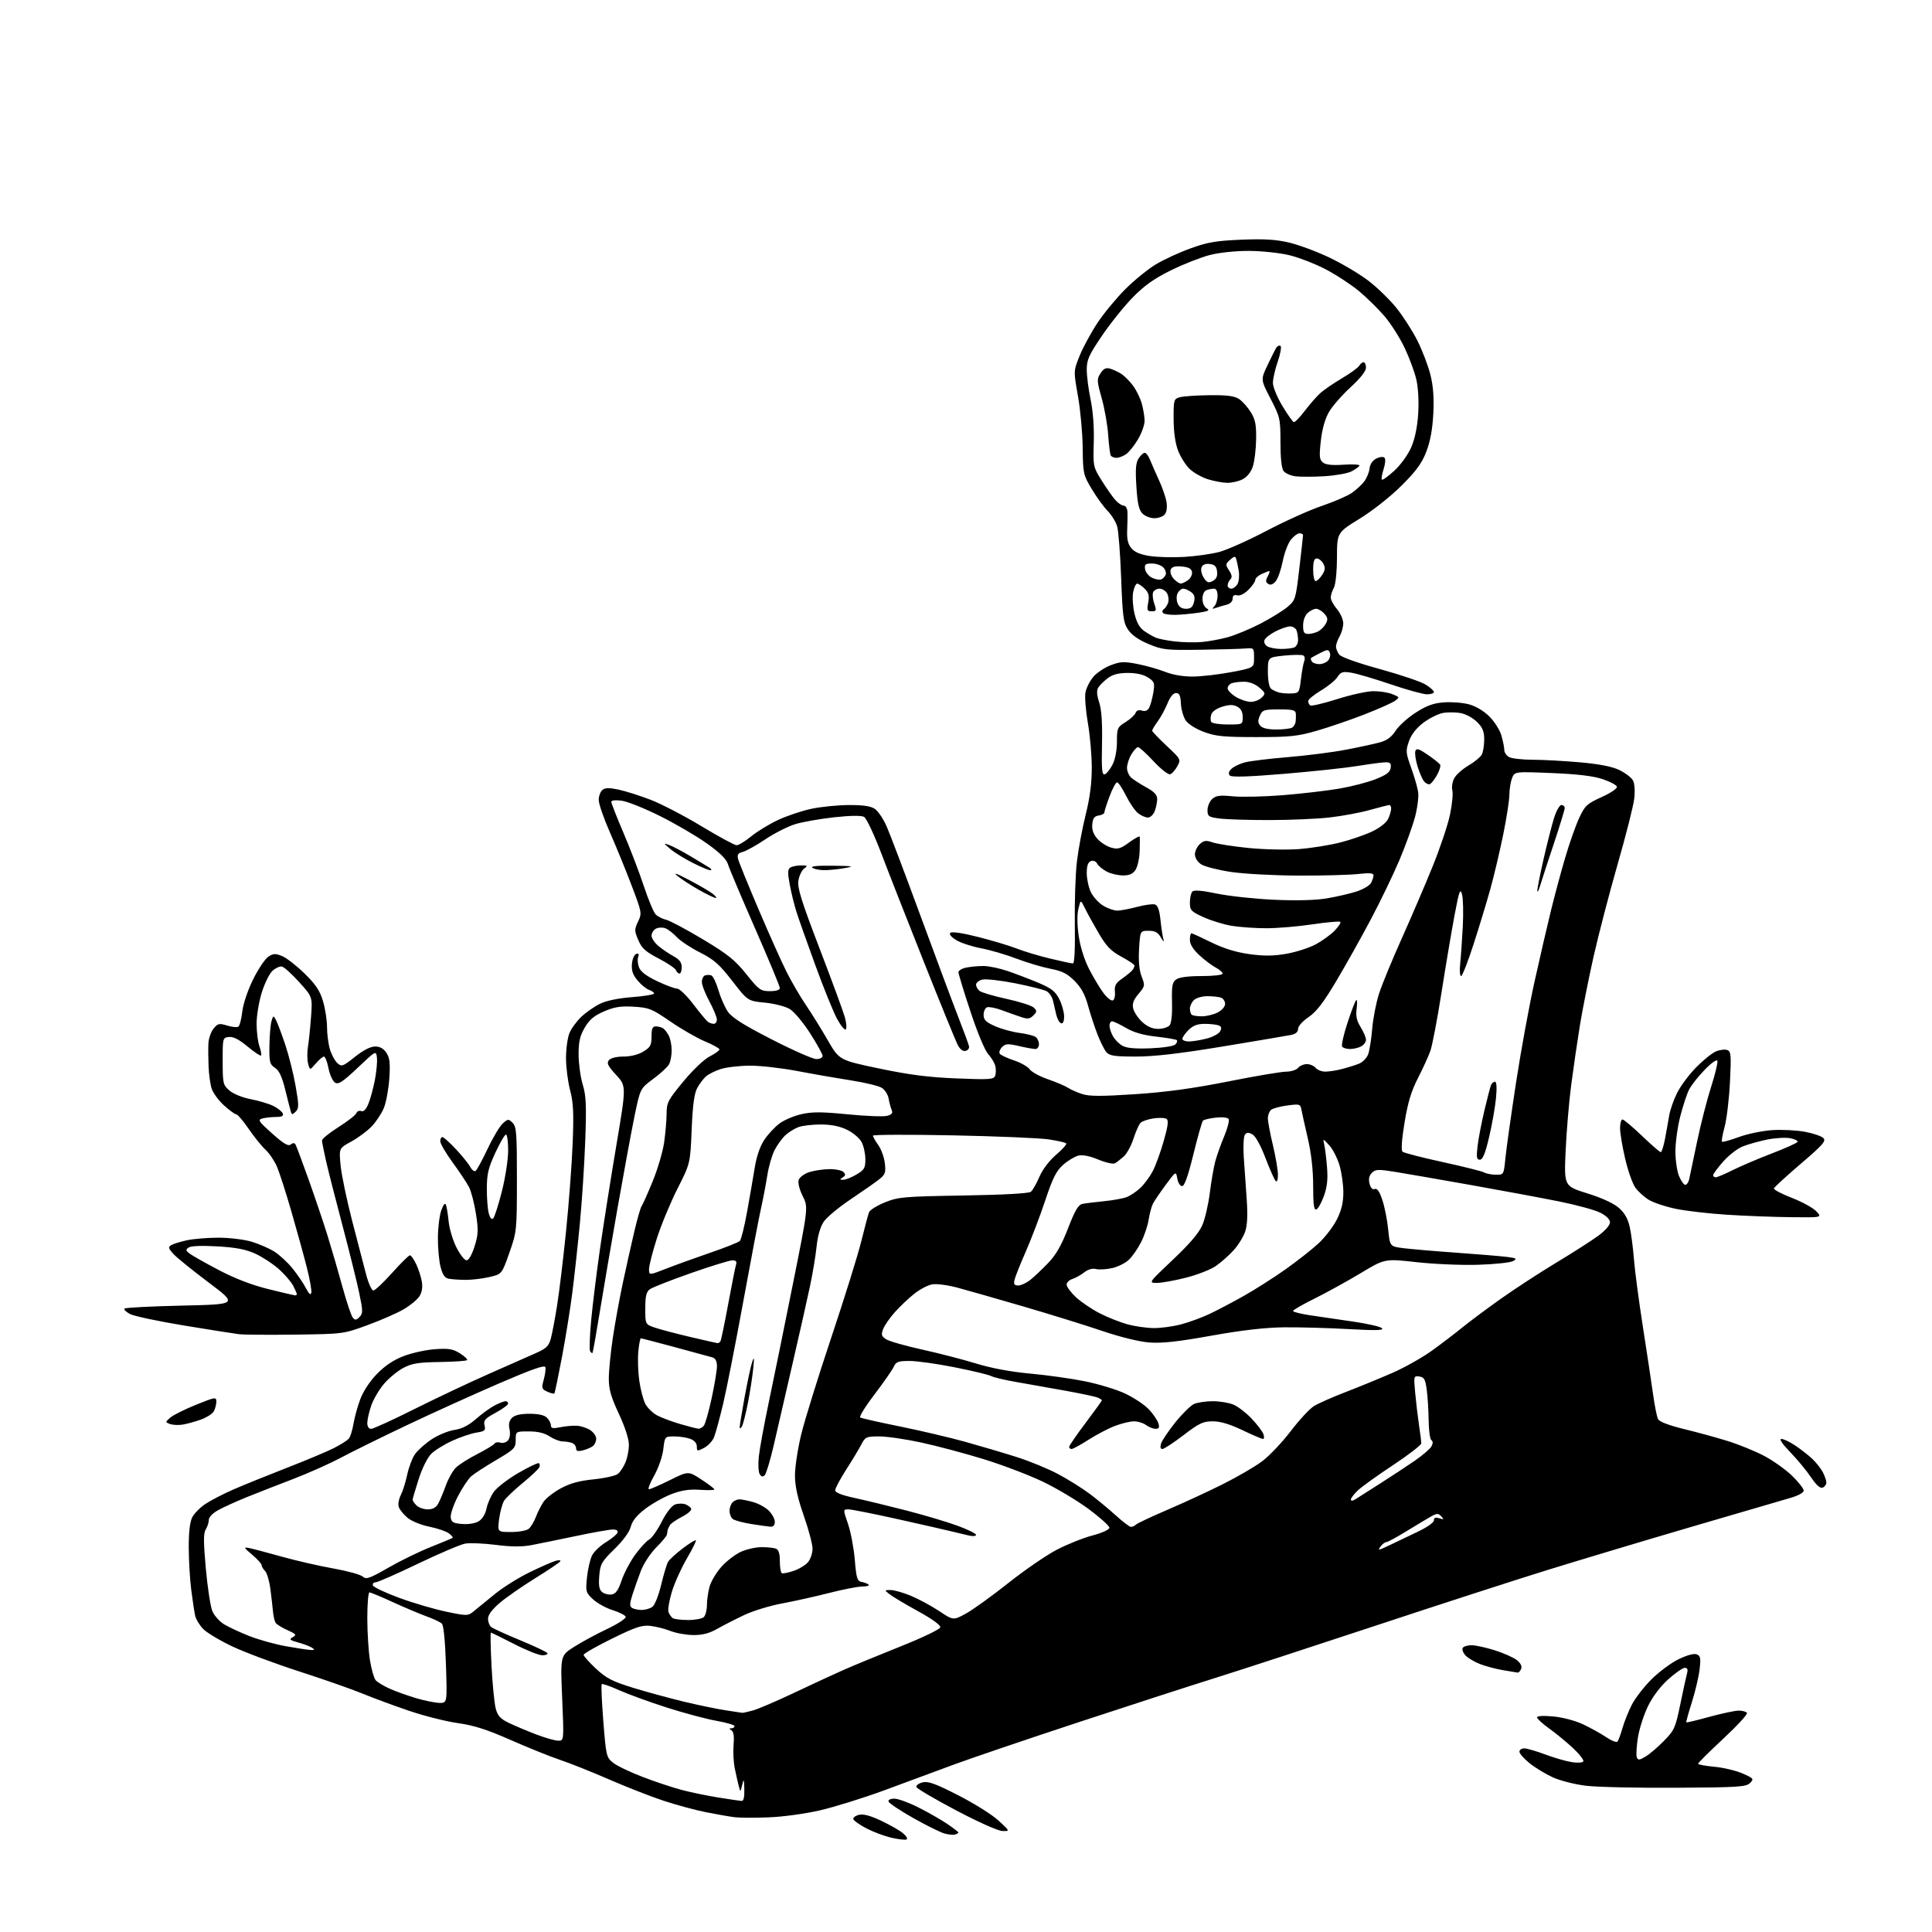 <?xml version="1.0" encoding="UTF-8" standalone="no"?>
<svg 
  version="1.1" 
  xmlns="http://www.w3.org/2000/svg" 
  xmlns:xlink="http://www.w3.org/1999/xlink" 
  xmlns:svg="http://www.w3.org/2000/svg"
  xmlns:rdf="http://www.w3.org/1999/02/22-rdf-syntax-ns#"
  xmlns:cc="http://creativecommons.org/ns#"
  xmlns:dc="http://purl.org/dc/elements/1.1/"
  viewBox="0 0 768 768"
  width="768"
  height="768"
>
<style>svg {background-color: white; }</style>"
<path stroke="none" fill="black" fill-rule="evenodd" d="M360.41,731.20C359.91,731.49 357.19,731.18 354.37,730.53C351.55,729.88 347.08,728.20 344.42,726.81C341.77,725.42 339.43,723.79 339.23,723.18C339.02,722.57 340.01,721.79 341.41,721.43C343.17,720.99 345.90,721.71 350.23,723.75C353.68,725.38 357.59,727.60 358.91,728.70C360.24,729.79 360.91,730.91 360.41,731.20zM379.75,729.24C379.06,729.48 377.15,729.31 375.50,728.86C373.85,728.41 368.25,725.64 363.06,722.71C357.87,719.78 353.45,716.84 353.23,716.19C352.99,715.46 353.90,715.00 355.55,715.00C357.04,715.00 361.47,716.63 365.38,718.63C369.30,720.62 374.41,723.57 376.75,725.17C379.09,726.78 381.00,728.25 381.00,728.44C381.00,728.63 380.44,728.99 379.75,729.24zM398.50,727.86C396.77,727.82 388.98,724.35 380.07,719.65C371.59,715.17 364.48,710.99 364.28,710.37C364.08,709.75 365.17,708.92 366.71,708.53C368.95,707.97 371.74,708.97 380.92,713.66C387.20,716.86 394.40,721.38 396.92,723.70C401.50,727.92 401.50,727.92 398.50,727.86zM305.50,722.43C300.00,722.64 293.93,722.62 292.00,722.37C290.07,722.13 284.98,721.24 280.68,720.39C276.39,719.54 268.74,717.47 263.68,715.79C258.63,714.12 248.95,710.32 242.16,707.37C235.37,704.41 226.57,700.90 222.60,699.57C218.63,698.23 209.78,694.67 202.94,691.65C193.56,687.51 188.41,685.87 182.00,684.96C177.32,684.31 168.55,682.09 162.50,680.03C156.45,677.97 148.12,674.90 144.00,673.19C139.88,671.49 128.62,667.55 119.00,664.44C109.38,661.33 97.45,656.88 92.50,654.55C87.55,652.22 82.29,649.08 80.81,647.58C79.34,646.08 77.87,643.65 77.55,642.18C77.24,640.70 76.55,636.12 76.02,632.00C75.49,627.88 75.05,620.32 75.03,615.20C75.01,609.02 75.48,604.97 76.43,603.13C77.22,601.60 79.60,599.21 81.71,597.81C83.82,596.41 88.74,593.87 92.65,592.15C96.55,590.44 106.05,586.59 113.76,583.59C121.47,580.60 130.00,577.02 132.70,575.65C135.41,574.28 138.11,572.56 138.70,571.83C139.29,571.10 140.10,568.48 140.51,566.00C140.91,563.52 142.12,559.13 143.20,556.24C144.38,553.06 147.02,549.06 149.86,546.14C153.07,542.85 156.48,540.58 160.54,539.03C163.82,537.79 169.43,536.56 173.00,536.32C178.39,535.95 180.07,536.23 182.86,537.99C184.71,539.15 185.97,540.37 185.65,540.68C185.33,541.00 180.44,541.33 174.79,541.42C166.35,541.54 163.76,541.96 160.36,543.75C158.08,544.95 154.62,547.80 152.66,550.08C150.71,552.37 148.41,556.29 147.55,558.79C146.70,561.30 146.00,564.40 146.00,565.68C146.00,567.08 146.60,568.00 147.51,568.00C148.34,568.00 156.11,564.45 164.77,560.11C173.44,555.78 186.82,549.45 194.51,546.06C202.21,542.67 210.64,538.94 213.26,537.77C217.19,536.02 218.18,535.03 218.97,532.08C219.50,530.11 220.62,524.22 221.45,518.98C222.29,513.75 223.89,500.47 225.01,489.48C226.13,478.49 227.32,462.75 227.64,454.50C228.12,442.43 227.92,438.30 226.62,433.36C225.73,429.98 225.00,424.22 225.00,420.57C225.00,416.92 225.62,412.45 226.38,410.63C227.14,408.81 229.28,405.89 231.13,404.15C232.98,402.40 236.31,400.09 238.52,399.01C241.02,397.79 245.82,396.79 251.27,396.38C256.07,396.01 260.00,395.35 260.00,394.92C260.00,394.49 259.12,393.86 258.04,393.51C256.97,393.17 254.92,391.50 253.49,389.81C251.56,387.51 250.97,385.82 251.20,383.19C251.36,381.24 252.13,379.45 252.91,379.19C253.88,378.87 254.12,379.24 253.69,380.37C253.34,381.28 253.49,383.16 254.02,384.55C254.67,386.27 256.98,388.02 261.24,390.04C264.68,391.67 268.26,393.00 269.19,393.00C270.12,393.00 273.03,395.81 275.64,399.25C278.26,402.69 280.88,405.83 281.45,406.23C282.03,406.64 283.06,406.98 283.75,406.98C284.44,406.99 284.98,406.21 284.96,405.25C284.94,404.29 283.59,401.02 281.96,398.00C280.33,394.98 279.00,391.54 279.00,390.36C279.00,389.18 279.56,388.01 280.25,387.75C280.94,387.50 282.06,387.49 282.75,387.73C283.43,387.97 284.69,390.57 285.55,393.51C286.40,396.45 288.09,400.31 289.30,402.10C290.94,404.52 295.39,407.34 306.76,413.17C315.15,417.48 323.14,421.00 324.51,421.00C325.88,421.00 327.00,420.44 327.00,419.75C327.00,419.06 324.77,415.02 322.04,410.76C319.31,406.50 315.69,402.17 313.98,401.13C312.24,400.07 307.89,398.95 304.06,398.57C297.25,397.90 297.25,397.90 291.08,389.94C285.92,383.28 283.80,381.42 278.20,378.59C274.52,376.73 270.38,373.98 269.00,372.49C267.62,371.00 265.60,369.43 264.50,369.01C263.40,368.58 261.71,368.65 260.75,369.15C259.79,369.66 259.00,370.91 259.00,371.95C259.00,372.98 260.29,374.87 261.87,376.16C263.45,377.45 266.15,379.27 267.87,380.20C270.11,381.42 271.00,382.63 271.00,384.45C271.00,385.85 270.60,387.00 270.11,387.00C269.62,387.00 268.98,386.40 268.70,385.66C268.41,384.92 265.32,382.83 261.81,381.01C256.62,378.32 255.13,376.97 253.74,373.72C252.16,370.03 252.15,369.48 253.64,366.34C255.22,363.01 255.17,362.72 250.97,351.72C248.62,345.55 244.73,336.05 242.34,330.62C239.95,325.19 238.00,319.51 238.00,317.99C238.00,316.48 238.66,314.70 239.46,314.03C240.57,313.11 242.14,313.08 245.97,313.90C248.75,314.50 254.50,316.33 258.76,317.98C263.02,319.63 272.10,324.36 278.94,328.49C285.78,332.62 292.04,336.00 292.84,336.00C293.64,336.00 296.23,334.41 298.61,332.47C300.98,330.52 305.79,327.59 309.30,325.95C312.80,324.31 318.79,322.30 322.59,321.50C326.39,320.69 333.11,320.03 337.53,320.02C343.28,320.00 346.20,320.45 347.83,321.59C349.08,322.47 351.16,325.57 352.44,328.47C353.73,331.37 359.80,347.42 365.94,364.13C372.08,380.83 378.86,399.00 381.01,404.50C383.16,410.00 385.05,415.15 385.21,415.94C385.37,416.73 384.74,417.55 383.81,417.75C382.74,417.99 381.59,417.09 380.68,415.31C379.89,413.77 373.96,399.23 367.50,383.00C361.04,366.77 353.37,347.24 350.47,339.59C347.55,331.89 344.43,325.26 343.49,324.73C342.39,324.12 338.15,324.17 331.64,324.88C326.06,325.49 319.11,326.71 316.19,327.59C313.27,328.47 307.91,331.18 304.27,333.62C300.64,336.05 296.58,338.32 295.26,338.65C293.36,339.13 292.97,339.73 293.41,341.50C293.72,342.73 297.39,351.75 301.56,361.53C305.73,371.32 310.74,382.52 312.71,386.41C314.67,390.31 318.11,396.20 320.35,399.50C322.60,402.80 326.50,409.08 329.02,413.46C333.61,421.42 333.61,421.42 349.55,424.76C361.54,427.27 369.16,428.24 380.23,428.69C393.32,429.22 395.02,429.11 395.58,427.64C395.93,426.74 395.96,424.98 395.65,423.73C395.33,422.48 394.06,420.37 392.83,419.05C391.54,417.66 388.53,410.46 385.79,402.16C383.15,394.21 381.00,387.15 381.00,386.47C381.00,385.80 382.41,384.97 384.13,384.62C385.84,384.28 388.92,384.00 390.97,384.00C393.01,384.00 397.34,384.91 400.59,386.01C403.84,387.12 409.34,389.23 412.82,390.69C417.95,392.86 419.51,394.08 421.07,397.14C422.13,399.22 423.00,402.33 423.00,404.04C423.00,406.03 422.56,407.02 421.80,406.77C421.13,406.54 420.28,405.04 419.90,403.43C419.52,401.82 418.93,399.28 418.59,397.78C418.25,396.28 417.09,394.58 416.00,394.00C414.92,393.42 409.30,392.01 403.51,390.86C397.73,389.72 391.87,389.07 390.50,389.41C389.12,389.76 388.00,390.65 388.00,391.40C388.00,392.14 388.62,393.27 389.37,393.89C390.13,394.52 394.96,395.95 400.12,397.07C405.28,398.19 410.16,399.76 410.96,400.55C412.25,401.82 412.22,402.21 410.75,403.68C409.35,405.08 408.52,405.17 405.79,404.25C403.98,403.64 400.52,402.41 398.10,401.52C395.67,400.63 393.09,400.14 392.35,400.42C391.61,400.70 391.00,402.06 391.00,403.42C391.00,405.41 391.91,406.31 395.57,407.93C398.08,409.04 402.47,410.25 405.32,410.61C408.17,410.97 411.06,411.71 411.75,412.26C412.44,412.80 413.00,414.09 413.00,415.12C413.00,416.16 412.36,417.00 411.58,417.00C410.79,417.00 407.85,416.47 405.04,415.82C400.65,414.81 399.71,414.86 398.35,416.22C397.48,417.10 397.05,418.27 397.39,418.83C397.74,419.39 400.27,420.59 403.01,421.50C405.75,422.41 408.60,424.02 409.34,425.08C410.08,426.14 413.32,427.91 416.54,429.01C419.76,430.12 423.32,431.63 424.45,432.36C425.58,433.10 428.15,434.24 430.17,434.90C433.01,435.83 437.78,435.84 451.17,434.96C463.55,434.14 474.12,432.70 488.16,429.91C498.97,427.76 509.38,426.00 511.28,426.00C513.19,426.00 515.32,425.32 516.00,424.50C516.68,423.68 518.26,423.00 519.50,423.00C520.74,423.00 522.32,423.68 523.00,424.50C523.68,425.32 525.43,426.00 526.87,425.99C528.32,425.99 531.30,425.52 533.50,424.94C535.70,424.37 538.70,423.43 540.16,422.86C541.63,422.29 543.28,420.63 543.84,419.16C544.40,417.70 545.13,413.12 545.47,409.00C545.81,404.88 547.03,398.57 548.19,395.00C549.34,391.43 553.41,381.52 557.24,373.00C561.06,364.48 566.60,351.56 569.54,344.30C572.49,337.03 575.58,327.79 576.41,323.76C577.25,319.73 577.66,315.41 577.33,314.15C577.00,312.90 577.34,310.74 578.08,309.35C578.82,307.97 581.37,305.70 583.74,304.31C586.11,302.92 588.49,300.96 589.02,299.96C589.56,298.95 590.00,296.27 590.00,293.99C590.00,290.77 589.37,289.21 587.15,287.00C585.58,285.43 582.66,283.84 580.65,283.46C578.64,283.09 575.44,283.07 573.52,283.43C571.61,283.79 568.13,285.54 565.77,287.33C562.97,289.47 561.01,291.99 560.07,294.68C558.75,298.47 558.81,299.25 560.94,305.14C562.20,308.64 563.46,313.01 563.74,314.85C564.02,316.69 563.44,321.19 562.47,324.85C561.49,328.51 558.69,336.23 556.25,342.00C553.80,347.77 548.70,358.35 544.91,365.50C541.12,372.65 534.94,383.68 531.18,390.00C526.08,398.58 523.28,402.22 520.17,404.32C517.79,405.93 516.00,407.93 516.00,408.99C516.00,410.21 515.06,411.03 513.25,411.40C511.74,411.71 499.54,413.77 486.15,415.98C468.90,418.83 458.81,420.00 451.55,420.00C443.04,420.00 441.06,419.70 439.80,418.25C438.98,417.29 437.35,414.02 436.19,411.00C435.02,407.98 433.34,402.82 432.45,399.54C431.30,395.33 429.75,392.52 427.15,389.92C424.26,387.02 422.21,385.99 417.49,385.08C414.19,384.44 408.12,382.62 404.00,381.05C399.88,379.47 393.57,377.63 390.00,376.96C386.43,376.28 382.00,374.84 380.18,373.74C378.13,372.51 377.21,371.39 377.78,370.82C378.35,370.25 382.63,370.88 388.87,372.47C394.47,373.89 401.37,375.96 404.21,377.08C407.06,378.20 413.01,379.99 417.44,381.05C421.87,382.12 425.95,382.99 426.50,382.99C427.13,383.00 427.41,377.25 427.26,367.25C427.13,358.59 427.50,347.45 428.09,342.50C428.68,337.55 430.25,329.14 431.58,323.82C433.24,317.19 434.00,311.32 434.00,305.20C434.00,300.28 433.30,292.27 432.44,287.38C431.59,282.50 431.16,277.05 431.48,275.28C431.81,273.51 433.20,270.73 434.57,269.10C435.94,267.47 439.06,265.38 441.52,264.44C445.39,262.96 446.79,262.90 452.17,263.95C455.58,264.62 460.55,266.03 463.22,267.09C466.26,268.28 470.40,268.98 474.29,268.94C477.70,268.91 484.55,268.11 489.50,267.17C498.50,265.46 498.50,265.46 498.50,261.48C498.50,257.54 498.46,257.50 495.00,257.79C493.07,257.95 484.98,258.18 477.00,258.29C463.53,258.49 462.08,258.32 456.54,256.00C452.62,254.36 449.84,252.41 448.45,250.34C446.56,247.54 446.25,245.24 445.68,229.84C445.33,220.30 444.61,211.03 444.09,209.24C443.56,207.45 441.87,204.70 440.32,203.12C438.77,201.55 435.93,197.64 434.00,194.42C430.62,188.78 430.50,188.22 430.39,178.04C430.33,172.24 429.48,162.99 428.51,157.48C426.73,147.46 426.73,147.46 429.19,141.38C430.54,138.04 433.74,132.16 436.29,128.31C438.85,124.46 443.84,118.43 447.37,114.91C450.91,111.38 456.36,106.96 459.48,105.08C462.61,103.19 468.84,100.33 473.33,98.71C480.12,96.26 483.52,95.69 493.50,95.28C502.51,94.91 507.23,95.20 512.45,96.43C516.28,97.33 523.48,100.01 528.45,102.38C533.43,104.75 540.34,108.85 543.81,111.48C547.28,114.11 552.32,118.98 555.01,122.31C557.70,125.63 561.50,131.54 563.45,135.43C565.40,139.32 567.72,145.40 568.61,148.95C569.74,153.48 570.08,158.11 569.76,164.45C569.45,170.58 568.56,175.44 567.00,179.50C565.21,184.16 563.01,187.18 557.10,193.07C552.75,197.40 545.65,203.01 540.50,206.18C531.50,211.72 531.50,211.72 531.46,221.61C531.44,227.40 530.92,232.41 530.21,233.68C529.54,234.89 529.00,236.62 529.00,237.54C529.00,238.46 530.12,240.55 531.50,242.18C532.88,243.82 533.98,246.36 533.96,247.83C533.95,249.30 533.29,251.62 532.50,253.00C531.71,254.38 531.07,256.18 531.07,257.00C531.07,257.82 531.64,259.26 532.35,260.19C533.11,261.20 539.62,263.52 548.49,265.96C556.66,268.21 564.84,270.98 566.67,272.11C568.50,273.24 570.00,274.58 570.00,275.08C570.00,275.59 568.76,276.00 567.25,276.00C565.74,276.00 559.24,274.21 552.81,272.02C546.38,269.83 539.34,267.76 537.16,267.41C533.71,266.86 532.99,267.09 531.63,269.16C530.77,270.47 527.81,272.89 525.05,274.52C522.30,276.16 520.03,278.04 520.02,278.69C520.01,279.35 520.40,280.13 520.90,280.44C521.39,280.74 526.23,279.59 531.65,277.88C537.07,276.16 543.52,274.75 546.00,274.75C548.48,274.74 551.85,275.27 553.50,275.94C556.38,277.10 556.42,277.21 554.56,278.57C553.50,279.35 548.10,281.77 542.56,283.93C537.02,286.09 528.51,289.02 523.64,290.43C515.84,292.69 512.94,293.00 499.43,293.00C486.32,293.00 483.26,292.70 478.51,290.92C475.21,289.68 472.26,287.80 471.28,286.30C470.37,284.91 469.53,281.91 469.42,279.64C469.27,276.46 468.82,275.50 467.49,275.50C466.40,275.50 465.15,277.01 464.13,279.54C463.23,281.77 461.49,284.99 460.25,286.70C459.01,288.41 458.00,290.10 458.00,290.45C458.00,290.80 460.59,293.51 463.75,296.47C469.43,301.79 469.48,301.90 468.00,304.60C467.18,306.11 465.89,307.54 465.15,307.79C464.40,308.03 461.44,305.71 458.57,302.62C455.69,299.53 452.91,297.00 452.39,297.00C451.86,297.00 450.66,298.31 449.72,299.90C448.77,301.50 448.00,303.91 448.00,305.25C448.00,306.59 448.79,308.37 449.75,309.20C450.71,310.02 453.41,311.75 455.75,313.04C458.80,314.71 460.00,316.00 460.00,317.62C460.00,318.86 459.56,321.02 459.02,322.43C458.48,323.88 457.27,324.99 456.27,324.98C455.30,324.97 453.53,324.18 452.35,323.23C451.17,322.28 449.02,319.14 447.58,316.25C446.14,313.36 444.56,311.00 444.06,311.00C443.55,311.00 442.21,313.49 441.07,316.54C439.93,319.58 439.00,322.48 439.00,322.97C439.00,323.46 437.99,324.00 436.75,324.18C435.05,324.42 434.43,325.26 434.20,327.63C433.99,329.78 434.61,331.59 436.20,333.40C437.46,334.85 439.93,336.44 441.68,336.93C444.41,337.69 445.43,337.40 448.93,334.82C451.17,333.18 453.04,332.20 453.09,332.66C453.14,333.12 453.11,335.75 453.02,338.50C452.93,341.25 452.20,344.51 451.41,345.75C450.35,347.38 448.99,348.00 446.43,348.00C444.49,348.00 441.60,347.33 440.00,346.50C438.40,345.68 436.68,344.26 436.17,343.35C435.62,342.35 434.60,341.94 433.62,342.31C432.49,342.75 432.00,344.18 432.00,347.07C432.00,349.34 432.72,352.72 433.61,354.58C434.49,356.45 436.68,358.88 438.47,359.98C440.27,361.09 442.81,361.99 444.12,361.99C445.43,361.98 448.98,361.31 452.00,360.51C455.02,359.70 458.22,359.26 459.11,359.54C460.24,359.90 460.90,361.76 461.33,365.86C461.66,369.05 462.20,372.53 462.53,373.58C462.86,374.64 462.41,374.26 461.53,372.75C460.29,370.61 459.19,370.00 456.58,370.00C453.23,370.00 453.23,370.00 452.80,377.25C452.52,382.10 452.86,385.73 453.82,388.20C455.21,391.75 455.16,392.02 452.56,395.11C450.55,397.50 450.02,398.98 450.47,400.91C450.80,402.33 452.41,404.74 454.05,406.25C456.07,408.11 458.12,409.00 460.39,409.00C462.24,409.00 464.28,408.36 464.93,407.58C465.66,406.71 466.03,403.18 465.90,398.43C465.73,391.92 465.99,390.48 467.54,389.35C468.73,388.47 472.31,388.00 477.69,388.00C482.42,388.00 486.00,387.58 486.00,387.03C486.00,386.49 484.76,385.40 483.25,384.61C481.74,383.81 478.81,381.60 476.75,379.70C474.26,377.39 473.00,375.35 473.00,373.62C473.00,372.18 473.27,371.00 473.61,371.00C473.95,371.00 477.48,372.61 481.46,374.58C486.36,377.00 491.24,378.51 496.52,379.26C502.37,380.08 506.08,380.05 511.32,379.15C515.17,378.49 520.46,376.78 523.09,375.36C525.71,373.93 529.09,371.47 530.60,369.89C532.12,368.31 533.10,366.77 532.79,366.45C532.47,366.14 527.50,366.59 521.73,367.44C515.96,368.30 507.70,369.00 503.37,368.99C499.04,368.99 492.88,368.56 489.68,368.04C486.48,367.51 481.42,365.96 478.43,364.60C473.43,362.31 473.00,361.85 473.00,358.76C473.00,356.91 473.45,354.95 474.00,354.40C474.68,353.72 477.90,353.99 483.75,355.22C488.56,356.22 498.81,357.32 506.52,357.67C515.57,358.07 523.00,357.87 527.52,357.10C531.36,356.45 536.64,355.23 539.26,354.38C541.88,353.53 544.46,352.00 545.01,350.98C545.55,349.96 546.00,348.59 546.00,347.94C546.00,347.07 544.35,346.93 539.89,347.43C536.53,347.81 525.84,348.10 516.14,348.06C506.44,348.03 494.33,347.37 489.23,346.60C484.13,345.83 478.84,344.47 477.48,343.58C476.02,342.62 475.00,341.00 475.00,339.63C475.00,338.35 475.88,336.51 476.95,335.54C478.58,334.07 479.43,333.95 482.05,334.87C483.78,335.47 490.21,336.47 496.35,337.09C502.59,337.71 511.41,337.90 516.39,337.52C521.28,337.14 528.70,335.95 532.89,334.87C537.08,333.79 542.79,331.81 545.59,330.46C548.61,329.01 551.15,326.97 551.84,325.46C552.48,324.05 553.00,322.25 553.00,321.45C553.00,320.65 552.69,320.00 552.31,320.00C551.94,320.00 548.45,320.89 544.56,321.97C540.68,323.06 533.45,324.40 528.50,324.96C523.55,325.52 512.70,325.99 504.39,325.99C496.08,326.00 487.19,325.71 484.64,325.36C480.42,324.79 480.00,324.48 480.00,322.02C480.00,320.53 480.84,318.55 481.87,317.61C483.40,316.23 484.92,316.04 490.12,316.55C493.63,316.90 502.68,316.69 510.23,316.08C517.78,315.46 527.86,314.28 532.62,313.45C537.38,312.62 543.80,310.94 546.89,309.72C551.10,308.05 552.58,306.94 552.82,305.25C553.07,303.47 552.66,303.00 550.82,303.02C549.54,303.03 544.57,303.68 539.77,304.47C534.97,305.25 521.79,306.67 510.48,307.61C496.43,308.78 489.60,309.00 488.90,308.30C488.20,307.60 488.38,306.76 489.48,305.66C490.37,304.78 492.76,303.61 494.80,303.07C496.83,302.53 504.57,301.58 512.00,300.97C519.42,300.35 529.79,299.03 535.04,298.02C540.28,297.02 546.36,295.70 548.54,295.10C551.33,294.34 553.17,292.98 554.78,290.48C556.03,288.53 559.63,285.29 562.78,283.27C567.15,280.47 569.80,279.51 574.01,279.20C577.04,278.98 581.53,279.33 583.97,279.99C586.68,280.72 589.87,282.63 592.10,284.87C594.13,286.89 596.28,290.33 596.88,292.52C597.49,294.71 597.99,297.27 597.99,298.21C598.00,299.16 598.87,300.40 599.93,300.96C601.00,301.53 605.16,302.00 609.18,302.01C613.21,302.01 621.67,302.47 627.99,303.03C635.88,303.73 640.81,304.70 643.75,306.12C646.11,307.26 648.53,309.12 649.14,310.25C649.79,311.48 649.99,314.43 649.63,317.53C649.29,320.40 646.32,332.13 643.02,343.59C639.73,355.06 635.42,371.60 633.45,380.34C631.49,389.09 629.03,401.47 627.99,407.87C626.96,414.27 625.41,424.90 624.55,431.50C623.69,438.10 622.71,449.80 622.36,457.50C621.74,471.50 621.74,471.50 630.98,474.38C636.76,476.18 641.46,478.34 643.52,480.15C645.82,482.17 647.12,484.47 647.85,487.77C648.43,490.37 649.17,496.10 649.51,500.50C649.85,504.90 651.42,516.83 653.01,527.00C654.60,537.17 656.43,549.33 657.08,554.00C657.72,558.67 658.64,563.23 659.10,564.13C659.63,565.15 663.40,566.60 669.22,568.02C674.32,569.26 682.10,571.38 686.50,572.74C690.90,574.09 697.47,576.75 701.10,578.64C704.72,580.54 709.79,584.12 712.35,586.61C714.91,589.10 717.00,591.77 717.00,592.54C717.00,593.39 714.75,594.59 711.25,595.58C708.09,596.48 690.41,601.65 671.97,607.06C653.53,612.47 628.11,620.10 615.47,624.00C602.84,627.91 571.58,638.03 546.00,646.50C520.42,654.96 492.07,664.20 483.00,667.04C473.93,669.87 449.62,677.74 429.00,684.53C408.38,691.32 385.88,698.96 379.00,701.51C372.12,704.06 359.75,708.64 351.50,711.68C343.25,714.72 331.77,718.29 326.00,719.63C320.06,721.00 311.16,722.22 305.50,722.43zM294.75,715.90C295.60,715.97 295.96,714.49 295.88,711.25C295.78,707.09 295.67,706.87 295.04,709.50C294.32,712.50 294.32,712.50 293.67,710.00C293.31,708.62 292.60,705.48 292.09,703.00C291.58,700.52 291.37,696.28 291.61,693.57C291.90,690.26 291.63,688.38 290.77,687.84C289.77,687.20 289.77,687.03 290.75,687.02C291.44,687.01 292.00,686.62 292.00,686.16C292.00,685.70 288.74,684.75 284.75,684.04C280.76,683.34 271.88,680.96 265.00,678.76C258.12,676.55 249.62,673.45 246.09,671.87C242.57,670.28 239.47,669.20 239.20,669.47C238.93,669.74 239.21,676.38 239.83,684.23C240.91,697.94 241.06,698.59 243.67,700.69C245.16,701.90 250.46,704.44 255.44,706.35C260.42,708.26 267.43,710.59 271.00,711.53C274.57,712.48 281.10,713.82 285.50,714.53C289.90,715.23 294.06,715.85 294.75,715.90zM666.22,710.66C650.97,710.76 634.90,710.40 630.50,709.87C626.09,709.35 620.16,707.84 617.27,706.52C614.40,705.21 610.24,702.68 608.02,700.90C605.81,699.12 604.00,697.07 604.00,696.33C604.00,695.60 604.85,695.00 605.88,695.00C606.92,695.00 610.63,696.07 614.13,697.38C617.63,698.69 622.37,700.08 624.65,700.45C626.99,700.84 629.05,700.73 629.38,700.19C629.70,699.67 627.84,697.26 625.23,694.84C622.63,692.42 618.36,688.92 615.75,687.05C613.14,685.19 611.00,683.22 611.00,682.69C611.00,682.09 613.52,681.95 617.48,682.32C621.23,682.67 626.23,684.00 629.37,685.48C632.35,686.89 636.47,689.19 638.53,690.58C640.59,691.98 642.59,692.76 642.97,692.31C643.35,691.87 644.24,689.48 644.94,687.00C645.65,684.52 647.30,680.37 648.62,677.76C649.94,675.15 653.45,670.60 656.41,667.63C659.37,664.67 664.24,661.05 667.23,659.59C670.55,657.96 673.35,657.20 674.45,657.62C675.98,658.21 676.15,659.09 675.61,663.64C675.27,666.57 673.88,672.44 672.53,676.69C671.18,680.94 670.20,684.53 670.34,684.67C670.48,684.81 674.62,683.82 679.54,682.46C684.46,681.11 689.70,680.00 691.18,680.00C692.67,680.00 694.14,680.41 694.45,680.92C694.76,681.43 690.52,686.04 685.02,691.17C679.51,696.30 675.01,700.77 675.01,701.11C675.00,701.44 677.94,701.99 681.53,702.32C685.12,702.66 690.15,703.86 692.71,704.99C697.13,706.94 697.28,707.15 695.65,708.78C694.11,710.32 690.98,710.52 666.22,710.66zM654.10,698.28C655.70,697.34 659.00,694.53 661.44,692.03C665.59,687.80 666.02,686.84 667.94,677.50C669.07,672.00 670.27,666.49 670.61,665.25C671.06,663.64 670.81,663.00 669.72,663.00C668.90,663.00 665.93,665.05 663.14,667.57C659.97,670.41 656.93,674.46 655.06,678.32C653.41,681.72 651.61,687.33 651.08,690.79C650.54,694.26 650.35,697.74 650.65,698.54C651.13,699.78 651.64,699.74 654.10,698.28zM221.85,691.95C224.20,692.00 224.20,692.00 223.47,675.07C222.75,658.13 222.75,658.13 228.13,654.70C231.08,652.81 237.01,649.59 241.31,647.56C245.60,645.52 248.95,643.34 248.73,642.70C248.52,642.07 246.19,640.88 243.55,640.06C240.91,639.24 237.40,637.30 235.74,635.75C232.85,633.06 232.75,632.68 233.35,626.94C233.69,623.65 234.62,619.72 235.40,618.22C236.19,616.73 238.66,614.39 240.90,613.03C243.13,611.67 245.18,609.98 245.45,609.28C245.76,608.47 245.09,608.00 243.61,608.00C242.32,608.00 235.70,609.17 228.89,610.61C222.07,612.04 214.09,613.67 211.15,614.23C207.43,614.93 203.11,614.89 197.04,614.11C192.23,613.50 186.77,613.27 184.90,613.61C183.03,613.95 174.58,617.55 166.12,621.61C157.66,625.68 150.08,629.00 149.28,629.00C148.49,629.00 148.02,629.56 148.25,630.25C148.48,630.94 153.26,633.18 158.88,635.24C164.50,637.29 172.89,639.75 177.52,640.70C185.75,642.40 185.99,642.39 188.36,640.47C189.70,639.39 193.43,636.34 196.65,633.71C199.87,631.07 206.10,627.16 210.50,625.02C214.90,622.87 219.57,620.82 220.88,620.45C222.18,620.09 223.01,620.18 222.71,620.67C222.41,621.15 217.91,624.18 212.71,627.40C207.51,630.62 201.17,635.03 198.63,637.20C195.61,639.78 194.00,641.96 194.00,643.46C194.00,644.72 194.56,646.21 195.25,646.77C195.94,647.32 201.12,649.69 206.77,652.02C212.42,654.36 217.29,656.66 217.58,657.13C217.88,657.61 216.98,658.00 215.60,658.00C214.21,658.00 209.15,655.98 204.34,653.50C199.53,651.02 195.39,649.00 195.15,649.00C194.90,649.00 195.01,654.96 195.39,662.25C195.77,669.54 196.52,677.15 197.06,679.17C197.83,682.09 198.90,683.25 202.27,684.88C204.60,686.00 209.43,688.04 213.00,689.41C216.57,690.78 220.56,691.92 221.85,691.95zM295.00,680.87C295.27,680.94 297.22,680.51 299.32,679.93C301.42,679.34 308.69,676.23 315.48,673.01C322.26,669.79 331.12,665.69 335.16,663.90C339.20,662.11 349.48,657.87 358.00,654.47C366.64,651.03 373.62,647.68 373.78,646.90C373.95,646.03 370.56,643.57 364.97,640.50C359.97,637.75 354.89,634.73 353.69,633.78C351.50,632.07 351.50,632.07 354.00,632.06C355.38,632.05 358.99,633.07 362.02,634.32C365.06,635.57 370.11,638.29 373.25,640.37C378.94,644.16 378.94,644.16 383.91,641.45C386.64,639.97 394.19,634.54 400.69,629.38C407.18,624.23 415.88,618.25 420.00,616.09C424.12,613.93 430.54,611.36 434.25,610.38C438.21,609.32 441.00,608.04 441.00,607.28C441.00,606.57 437.29,603.23 432.75,599.86C428.21,596.50 419.99,591.59 414.47,588.96C408.96,586.32 398.38,582.30 390.97,580.02C383.56,577.74 372.45,574.78 366.27,573.44C360.09,572.10 352.56,571.00 349.54,571.00C344.39,571.00 343.95,571.20 342.42,574.15C341.52,575.89 338.81,580.39 336.39,584.16C333.98,587.94 332.00,591.65 332.00,592.41C332.00,593.33 334.60,594.36 339.75,595.47C344.01,596.39 353.37,598.66 360.54,600.51C367.71,602.37 376.83,605.09 380.79,606.56C384.76,608.03 388.00,609.64 388.00,610.13C388.00,610.63 386.76,610.76 385.25,610.42C383.74,610.08 380.86,609.39 378.85,608.89C376.84,608.39 367.16,606.18 357.35,603.99C347.53,601.80 338.51,600.00 337.30,600.00C335.11,600.00 335.11,600.00 337.09,605.75C338.18,608.91 339.39,615.32 339.79,619.99C340.41,627.39 340.76,628.52 342.50,628.84C343.60,629.03 344.85,629.52 345.28,629.92C345.70,630.32 344.58,630.66 342.78,630.67C340.97,630.67 335.00,631.84 329.50,633.25C324.00,634.66 315.61,636.52 310.86,637.40C306.11,638.27 299.36,640.34 295.86,641.99C292.36,643.65 287.52,646.13 285.09,647.50C281.94,649.29 279.24,649.99 275.59,649.96C272.79,649.93 268.70,649.20 266.50,648.33C264.30,647.46 260.70,646.55 258.50,646.31C255.17,645.94 252.63,646.79 243.25,651.40C237.06,654.45 232.00,657.34 232.00,657.83C232.00,658.32 234.20,660.78 236.89,663.30C241.00,667.14 243.36,668.36 251.64,670.92C257.06,672.59 266.28,675.10 272.13,676.50C277.98,677.90 285.40,679.43 288.63,679.90C291.86,680.37 294.73,680.81 295.00,680.87zM174.64,676.92C177.77,677.00 177.77,677.00 177.27,661.75C176.96,652.32 176.34,646.08 175.64,645.41C175.01,644.81 172.25,643.50 169.50,642.51C166.75,641.51 160.72,638.96 156.11,636.85C151.50,634.73 147.33,633.00 146.86,633.00C146.39,633.00 146.00,637.61 146.01,643.25C146.01,648.89 146.49,656.41 147.06,659.97C147.64,663.52 148.65,667.08 149.31,667.88C149.96,668.67 152.50,670.21 154.95,671.30C157.40,672.38 162.12,674.07 165.45,675.06C168.78,676.04 172.91,676.88 174.64,676.92zM603.28,664.88C602.85,664.82 600.26,664.39 597.53,663.93C594.79,663.48 590.69,662.39 588.40,661.52C586.12,660.64 583.47,659.07 582.52,658.03C581.58,656.98 581.10,655.65 581.46,655.06C581.82,654.48 583.39,654.00 584.95,654.00C586.51,654.00 590.65,654.90 594.14,656.00C597.64,657.10 601.58,658.85 602.91,659.87C604.45,661.07 605.09,662.33 604.69,663.37C604.34,664.27 603.71,664.95 603.28,664.88zM123.50,655.89C125.15,655.96 125.24,655.80 124.00,654.98C123.17,654.44 120.72,653.51 118.54,652.91C115.13,651.96 114.84,651.67 116.40,650.79C118.00,649.90 117.74,649.56 114.23,647.99C112.04,647.01 109.93,645.70 109.55,645.07C109.16,644.45 108.70,642.49 108.53,640.72C108.37,638.95 107.90,634.89 107.49,631.70C107.09,628.51 106.14,625.28 105.38,624.52C104.62,623.76 104.00,622.70 104.00,622.17C104.00,621.63 102.31,619.77 100.25,618.03C96.87,615.18 96.75,614.92 99.00,615.36C100.38,615.63 106.22,617.18 112.00,618.79C117.78,620.41 127.00,622.52 132.50,623.49C138.00,624.46 143.24,625.90 144.14,626.69C145.59,627.95 146.79,627.53 154.43,623.15C159.19,620.42 166.78,616.72 171.29,614.93C175.81,613.14 179.69,611.51 179.93,611.32C180.16,611.13 179.49,610.32 178.43,609.52C177.37,608.72 173.87,607.53 170.65,606.88C167.35,606.22 163.56,604.66 161.95,603.31C160.39,601.99 158.83,600.05 158.50,599.01C158.17,597.96 158.54,595.84 159.33,594.30C160.11,592.76 161.27,589.09 161.89,586.13C162.52,583.18 163.92,579.51 165.02,577.98C166.11,576.44 169.07,573.81 171.60,572.14C174.13,570.46 178.18,568.80 180.59,568.43C183.63,567.98 186.28,566.63 189.24,564.04C191.58,561.98 194.94,559.55 196.70,558.65C198.46,557.74 200.37,557.00 200.95,557.00C201.53,557.00 202.00,557.42 202.00,557.94C202.00,558.45 199.76,560.10 197.02,561.59C192.79,563.89 192.12,564.64 192.61,566.59C193.12,568.61 192.74,568.95 189.34,569.49C187.23,569.83 182.90,571.30 179.72,572.76C176.54,574.21 172.78,576.55 171.37,577.97C169.91,579.42 167.77,583.76 166.41,588.02C165.10,592.13 164.02,595.81 164.01,596.18C164.01,596.55 164.71,597.56 165.57,598.43C166.44,599.29 168.44,600.00 170.04,600.00C172.00,600.00 173.33,599.28 174.18,597.75C174.87,596.51 176.24,593.26 177.22,590.51C178.21,587.77 180.03,584.56 181.26,583.37C182.49,582.18 186.31,579.76 189.76,578.00C193.20,576.23 196.27,574.37 196.59,573.86C196.91,573.34 197.97,573.17 198.94,573.48C199.92,573.79 201.27,573.38 201.95,572.56C202.69,571.67 202.92,569.92 202.54,568.16C202.09,566.13 202.39,564.75 203.52,563.62C204.61,562.53 206.89,562.00 210.50,562.00C214.04,562.00 216.39,562.53 217.43,563.57C218.29,564.44 219.00,565.81 219.00,566.62C219.00,567.79 219.77,567.94 222.75,567.34C224.81,566.92 227.80,566.66 229.38,566.76C230.96,566.86 233.33,567.64 234.63,568.49C235.93,569.35 237.00,570.88 237.00,571.90C237.00,572.92 236.43,574.22 235.74,574.80C235.05,575.37 233.25,576.15 231.74,576.53C229.66,577.05 229.00,576.85 229.00,575.72C229.00,574.89 228.29,573.94 227.42,573.61C226.55,573.27 224.86,573.00 223.67,572.99C222.48,572.99 220.15,572.09 218.50,571.00C216.47,569.65 213.81,569.01 210.25,569.01C205.00,569.00 205.00,569.00 205.00,572.41C205.00,575.61 204.51,576.11 197.25,580.39C192.99,582.90 188.54,585.78 187.37,586.79C186.19,587.80 183.80,591.39 182.04,594.77C180.29,598.14 178.99,601.94 179.17,603.20C179.45,605.14 180.19,605.55 183.83,605.81C186.48,606.00 189.05,605.54 190.46,604.62C191.78,603.75 193.03,601.65 193.40,599.67C193.76,597.77 195.05,594.80 196.27,593.07C197.50,591.33 201.88,587.95 206.00,585.56C210.12,583.17 213.82,581.40 214.21,581.64C214.59,581.87 214.68,582.61 214.39,583.28C214.10,583.95 211.14,586.75 207.80,589.50C204.46,592.25 201.15,595.40 200.43,596.50C199.71,597.60 198.81,600.86 198.43,603.75C197.74,609.00 197.74,609.00 203.18,609.00C206.17,609.00 209.31,608.44 210.15,607.75C211.00,607.06 212.29,604.92 213.02,603.00C213.75,601.08 215.14,598.35 216.10,596.95C217.06,595.55 220.14,593.15 222.94,591.63C226.59,589.64 230.28,588.63 236.01,588.06C240.40,587.61 244.74,586.63 245.65,585.88C246.56,585.12 247.92,583.05 248.65,581.28C249.39,579.51 250.00,576.36 249.99,574.28C249.98,571.98 248.42,567.17 246.00,562.00C242.92,555.42 242.02,552.28 242.01,548.13C242.00,545.17 242.70,537.97 243.56,532.13C244.42,526.28 246.23,516.33 247.58,510.00C248.93,503.68 250.99,494.45 252.16,489.50C253.33,484.55 254.62,480.05 255.03,479.50C255.44,478.95 257.41,474.55 259.40,469.72C261.39,464.89 263.45,457.91 263.99,454.22C264.52,450.52 264.97,445.35 264.98,442.72C265.00,438.30 265.51,437.31 271.63,429.92C275.41,425.34 279.91,421.07 282.13,419.94C284.26,418.85 286.00,417.60 286.00,417.16C286.00,416.73 283.43,415.30 280.30,414.00C277.16,412.70 270.97,409.15 266.55,406.11C259.13,401.00 257.98,400.54 251.92,400.18C246.72,399.88 244.26,400.26 240.13,402.04C236.18,403.74 234.33,405.29 232.46,408.48C230.53,411.77 230.00,414.08 230.00,419.16C230.00,422.72 230.73,428.08 231.63,431.07C232.99,435.58 233.16,439.38 232.64,453.50C232.30,462.85 231.34,477.70 230.49,486.50C229.65,495.30 228.30,507.68 227.49,514.00C226.69,520.33 224.83,531.80 223.38,539.50C221.92,547.20 220.57,553.69 220.37,553.91C220.17,554.14 218.91,553.83 217.57,553.21C215.33,552.19 215.21,551.81 216.13,548.50C216.68,546.51 216.98,544.26 216.81,543.50C216.58,542.48 211.63,544.21 198.31,549.96C188.31,554.28 171.88,561.72 161.81,566.50C151.74,571.28 139.90,577.11 135.50,579.46C131.10,581.81 122.55,585.63 116.50,587.94C110.45,590.25 102.12,593.51 98.00,595.18C93.88,596.85 88.81,599.15 86.75,600.29C84.54,601.51 83.00,603.12 83.00,604.20C83.00,605.20 82.46,606.90 81.79,607.96C80.85,609.47 80.86,612.88 81.82,623.54C82.50,631.05 83.67,638.66 84.41,640.45C85.16,642.23 87.28,644.61 89.14,645.72C90.99,646.84 95.49,648.93 99.15,650.37C102.81,651.81 109.33,653.62 113.65,654.40C117.97,655.18 122.40,655.85 123.50,655.89zM273.55,643.98C276.33,643.99 279.14,643.46 279.80,642.80C280.46,642.14 281.00,640.00 281.01,638.05C281.01,636.10 281.49,632.78 282.07,630.68C282.66,628.58 284.79,625.02 286.82,622.77C288.84,620.53 292.30,617.87 294.50,616.87C296.70,615.86 300.38,615.03 302.67,615.02C304.96,615.01 307.55,615.27 308.42,615.61C309.52,616.03 310.00,617.52 310.00,620.55C310.00,622.93 310.34,625.09 310.75,625.35C311.17,625.60 313.30,625.20 315.50,624.44C317.70,623.69 320.29,622.11 321.25,620.93C322.21,619.75 323.00,617.36 323.00,615.63C323.00,613.90 321.43,607.98 319.51,602.49C317.03,595.39 316.02,590.76 316.01,586.50C316.01,583.20 317.12,575.88 318.49,570.23C319.86,564.59 325.25,547.20 330.48,531.59C335.70,515.99 341.06,498.78 342.39,493.36C343.72,487.94 345.11,482.76 345.47,481.86C345.83,480.97 348.69,479.20 351.81,477.94C357.10,475.81 359.29,475.62 383.00,475.23C398.83,474.97 408.99,474.41 409.79,473.75C410.50,473.17 412.02,470.49 413.18,467.80C414.45,464.85 417.10,461.36 419.86,459.00C422.37,456.85 424.16,454.82 423.82,454.49C423.49,454.15 420.35,453.45 416.86,452.92C413.36,452.39 396.21,451.67 378.75,451.32C361.29,450.97 347.00,451.03 347.00,451.44C347.00,451.85 347.96,453.54 349.13,455.19C350.31,456.83 351.48,460.09 351.74,462.42C352.17,466.18 351.90,466.92 349.36,468.91C347.79,470.14 342.69,473.70 338.03,476.82C333.37,479.95 328.59,483.93 327.42,485.68C326.08,487.69 325.04,491.32 324.61,495.48C324.24,499.12 323.06,506.24 321.98,511.30C320.91,516.36 317.80,530.17 315.07,542.00C312.35,553.83 308.98,568.41 307.60,574.41C306.21,580.41 304.59,585.81 304.00,586.40C303.22,587.18 302.65,587.06 301.99,585.99C301.47,585.17 301.32,582.02 301.64,579.00C301.96,575.98 303.74,566.30 305.59,557.50C307.45,548.70 311.74,527.64 315.13,510.70C321.31,479.91 321.31,479.91 319.09,475.46C317.80,472.89 317.12,470.19 317.48,469.07C317.82,468.00 319.67,466.60 321.59,465.97C323.51,465.34 327.11,464.79 329.58,464.75C332.06,464.71 334.62,465.22 335.28,465.88C336.22,466.82 336.15,467.29 334.99,468.03C333.71,468.83 333.74,468.97 335.19,468.98C336.12,468.99 338.49,468.06 340.44,466.90C343.56,465.06 344.00,464.32 344.00,460.85C344.00,458.68 343.34,455.62 342.53,454.05C341.70,452.46 339.14,450.28 336.71,449.10C333.75,447.67 330.42,447.00 326.25,447.00C322.88,447.00 318.86,447.48 317.32,448.07C315.77,448.65 313.44,450.12 312.15,451.32C310.86,452.52 308.95,455.17 307.90,457.21C306.86,459.24 305.56,463.74 305.02,467.21C304.48,470.67 303.34,476.65 302.48,480.50C301.62,484.35 298.45,501.00 295.44,517.50C292.42,534.00 288.84,552.23 287.47,558.00C286.09,563.77 284.47,569.76 283.85,571.30C283.23,572.84 281.43,574.76 279.86,575.57C277.16,576.97 277.00,576.93 277.00,575.00C277.00,573.72 276.04,572.58 274.43,571.98C273.02,571.44 270.16,571.00 268.07,571.00C264.28,571.00 264.28,571.00 263.67,576.11C263.33,579.00 261.75,583.56 260.03,586.61C258.35,589.57 257.43,592.00 257.97,592.00C258.52,592.00 262.27,590.37 266.30,588.37C273.63,584.74 273.63,584.74 278.80,588.12C281.64,589.98 283.97,591.75 283.98,592.06C283.99,592.37 281.41,592.45 278.25,592.22C274.07,591.93 271.00,592.39 267.00,593.90C263.98,595.05 259.28,597.68 256.56,599.74C253.14,602.34 251.35,604.55 250.74,606.90C250.20,609.00 247.71,612.41 244.25,615.78C239.12,620.80 238.61,621.70 238.22,626.42C237.90,630.25 238.19,631.91 239.34,632.87C240.19,633.57 241.89,634.01 243.10,633.83C244.78,633.58 245.76,632.21 247.12,628.19C248.11,625.27 250.56,620.65 252.56,617.92C254.56,615.20 257.05,612.51 258.10,611.95C259.15,611.38 261.37,608.22 263.04,604.92C264.82,601.39 266.99,598.57 268.29,598.08C269.50,597.63 271.38,597.58 272.45,597.98C273.52,598.37 274.56,599.19 274.76,599.79C274.97,600.40 273.33,601.81 271.13,602.93C268.93,604.05 266.77,605.54 266.33,606.24C265.89,606.93 265.47,607.84 265.39,608.25C265.31,608.66 265.19,609.45 265.12,610.00C265.06,610.55 263.14,612.86 260.86,615.14C258.59,617.41 255.85,621.57 254.77,624.39C253.70,627.20 252.18,631.50 251.40,633.94C250.27,637.47 250.24,638.53 251.24,639.17C251.93,639.61 253.65,639.98 255.06,639.98C256.47,639.99 258.39,639.44 259.33,638.75C260.28,638.05 261.82,634.21 262.82,630.00C263.81,625.88 265.04,621.76 265.56,620.87C266.08,619.97 268.68,617.57 271.35,615.55C274.01,613.52 276.39,612.05 276.62,612.29C276.85,612.52 275.22,615.81 273.00,619.60C270.78,623.40 268.10,629.36 267.05,632.85C266.00,636.34 265.41,639.94 265.75,640.85C266.08,641.76 266.84,642.83 267.43,643.23C268.02,643.64 270.77,643.98 273.55,643.98zM548.28,616.00C548.57,616.00 550.54,615.15 552.66,614.11C554.77,613.07 559.54,610.79 563.25,609.04C567.19,607.19 570.00,605.25 570.00,604.37C570.00,603.29 570.60,603.06 572.15,603.55C574.00,604.13 574.10,604.03 572.92,602.76C571.71,601.47 571.18,601.50 568.52,603.02C566.86,603.97 562.47,606.61 558.77,608.88C555.07,611.14 551.63,613.00 551.14,613.00C550.65,613.00 549.68,613.67 549.00,614.50C548.32,615.33 547.99,616.00 548.28,616.00zM306.25,606.88C305.29,606.81 301.80,606.33 298.50,605.80C295.21,605.27 291.94,604.37 291.25,603.80C290.56,603.22 290.00,601.78 290.00,600.58C290.00,599.38 290.54,597.86 291.20,597.20C291.86,596.54 293.10,596.00 293.95,596.01C294.80,596.01 297.24,596.50 299.38,597.09C301.51,597.68 304.32,599.23 305.63,600.54C306.93,601.84 308.00,603.83 308.00,604.95C308.00,606.28 307.39,606.96 306.25,606.88zM449.55,606.96C450.13,606.98 451.03,606.58 451.55,606.06C452.07,605.55 457.68,602.91 464.00,600.20C470.32,597.49 480.23,592.92 486.00,590.03C491.77,587.15 498.84,583.04 501.70,580.90C504.56,578.76 509.67,573.37 513.06,568.93C516.44,564.48 520.62,559.98 522.35,558.92C524.08,557.85 529.77,555.34 535.00,553.33C540.23,551.32 548.53,547.91 553.46,545.76C558.39,543.61 565.59,539.55 569.46,536.73C573.33,533.92 578.81,529.74 581.62,527.44C584.44,525.15 591.23,520.09 596.70,516.21C602.18,512.33 612.03,505.92 618.58,501.96C625.14,498.01 632.64,493.21 635.25,491.30C638.02,489.28 640.00,487.04 640.00,485.94C640.00,484.74 638.57,483.31 636.16,482.08C634.05,481.00 626.73,479.00 619.91,477.62C613.08,476.25 597.38,473.32 585.00,471.12C572.62,468.92 559.01,466.56 554.73,465.86C547.84,464.75 546.79,464.79 545.35,466.22C544.24,467.33 543.95,468.67 544.41,470.51C544.85,472.24 545.57,472.99 546.48,472.65C547.45,472.27 548.38,473.62 549.52,477.06C550.43,479.79 551.47,485.05 551.83,488.76C552.50,495.50 552.50,495.50 558.00,496.18C561.02,496.56 570.48,497.37 579.00,497.97C587.52,498.58 596.51,499.33 598.96,499.63C602.86,500.12 603.17,500.33 601.46,501.30C600.38,501.91 594.10,502.57 587.50,502.77C580.90,502.97 569.88,502.50 563.00,501.72C550.50,500.32 550.50,500.32 540.87,506.11C535.57,509.29 527.36,513.82 522.62,516.17C517.88,518.52 514.00,520.75 514.00,521.13C514.00,521.51 517.04,522.28 520.75,522.84C524.46,523.41 532.17,524.54 537.87,525.35C543.57,526.17 548.75,527.36 549.37,527.99C550.22,528.86 546.94,528.94 536.00,528.33C528.02,527.88 516.55,527.57 510.50,527.63C502.94,527.71 493.88,528.75 481.50,530.96C468.04,533.37 461.81,534.05 456.78,533.65C452.81,533.34 445.24,531.48 438.28,529.11C431.80,526.91 417.73,522.54 407.00,519.40C396.27,516.27 384.37,512.87 380.55,511.85C376.62,510.80 372.24,510.24 370.48,510.57C368.77,510.89 365.58,512.58 363.39,514.33C361.20,516.07 357.76,519.33 355.75,521.57C353.73,523.82 351.63,526.85 351.07,528.32C350.20,530.60 350.38,531.19 352.28,532.40C353.50,533.18 359.90,535.00 366.50,536.46C373.10,537.91 382.77,540.41 388.00,542.01C394.10,543.89 401.79,545.32 409.50,546.02C416.10,546.62 425.92,548.00 431.32,549.09C436.71,550.18 443.92,552.38 447.33,553.99C450.74,555.61 454.94,558.40 456.66,560.21C458.37,562.02 460.08,564.51 460.46,565.75C460.99,567.51 460.74,567.99 459.32,567.97C458.32,567.95 456.63,567.28 455.56,566.47C454.49,565.66 452.36,565.00 450.82,565.00C449.28,565.00 445.88,565.81 443.26,566.81C440.64,567.80 435.90,570.28 432.73,572.31C429.56,574.34 426.52,576.00 425.98,576.00C425.44,576.00 425.00,575.62 425.00,575.15C425.00,574.69 427.93,570.43 431.50,565.69C435.07,560.95 438.00,556.88 438.00,556.64C438.00,556.41 437.21,555.90 436.25,555.52C435.29,555.14 429.55,553.93 423.50,552.83C417.45,551.73 408.75,550.19 404.16,549.40C399.57,548.62 395.01,547.54 394.02,547.01C393.04,546.48 386.52,544.92 379.53,543.53C372.55,542.14 364.47,541.00 361.58,541.00C357.02,541.00 356.18,541.32 355.25,543.36C354.65,544.66 351.22,549.59 347.61,554.32C344.00,559.05 341.46,563.17 341.96,563.48C342.46,563.78 349.54,565.39 357.68,567.03C365.83,568.68 377.45,571.41 383.50,573.09C389.55,574.77 398.77,577.49 404.00,579.15C409.23,580.80 416.74,583.89 420.70,586.01C424.66,588.13 430.29,591.65 433.20,593.84C436.12,596.03 440.75,599.86 443.50,602.36C446.25,604.86 448.97,606.93 449.55,606.96zM538.75,596.00C539.71,595.41 544.17,592.58 548.65,589.71C553.14,586.85 559.34,582.76 562.43,580.64C565.52,578.51 568.49,575.95 569.03,574.95C569.67,573.75 569.66,572.91 569.00,572.50C568.45,572.16 567.96,568.65 567.91,564.69C567.86,560.74 567.53,555.25 567.16,552.50C566.60,548.29 566.14,547.45 564.21,547.18C561.97,546.86 561.94,546.99 562.56,553.68C562.90,557.43 563.59,563.20 564.08,566.50C564.58,569.80 564.99,573.05 564.99,573.73C565.00,574.41 559.94,578.31 553.75,582.41C547.56,586.50 541.26,591.03 539.75,592.47C538.24,593.90 537.00,595.53 537.00,596.08C537.00,596.71 537.64,596.68 538.75,596.00zM724.52,591.35C723.54,591.73 721.98,590.34 719.88,587.21C718.14,584.62 714.44,580.14 711.64,577.25C708.45,573.95 707.15,572.00 708.14,572.00C709.01,572.00 711.47,573.17 713.61,574.60C715.75,576.03 718.78,578.40 720.34,579.85C721.90,581.31 723.81,583.72 724.59,585.20C725.37,586.69 726.00,588.55 726.00,589.34C726.00,590.14 725.33,591.04 724.52,591.35zM462.07,576.00C461.28,576.00 461.11,575.24 461.56,573.80C461.95,572.59 464.49,568.82 467.21,565.42C469.93,562.03 473.27,558.74 474.63,558.12C475.98,557.51 479.34,557.00 482.08,557.00C484.82,557.00 488.53,557.61 490.31,558.36C492.10,559.10 495.34,561.60 497.52,563.90C499.70,566.19 501.81,568.96 502.21,570.04C502.61,571.12 502.54,572.00 502.05,572.00C501.56,572.00 497.88,570.42 493.86,568.50C488.88,566.12 485.14,565.00 482.10,565.00C478.23,565.00 476.69,565.73 470.46,570.50C466.51,573.52 462.73,576.00 462.07,576.00zM277.63,567.93C278.25,567.97 279.22,567.44 279.78,566.75C280.34,566.06 281.75,561.12 282.90,555.77C284.06,550.41 285.00,544.71 285.00,543.08C285.00,541.14 284.40,539.95 283.25,539.60C282.29,539.31 275.59,537.48 268.36,535.54C261.13,533.59 255.00,532.00 254.74,532.00C254.47,532.00 254.02,534.36 253.74,537.25C253.46,540.14 253.63,545.34 254.12,548.81C254.61,552.28 255.69,556.43 256.52,558.04C257.35,559.65 259.49,561.73 261.27,562.67C263.05,563.60 267.20,565.15 270.50,566.11C273.80,567.07 277.01,567.89 277.63,567.93zM294.93,567.00C294.45,567.83 294.05,568.02 294.03,567.42C294.01,566.83 294.90,561.43 295.99,555.42C297.09,549.42 298.43,543.15 298.97,541.50C299.78,539.05 299.86,539.50 299.42,544.00C299.13,547.02 298.19,553.10 297.34,557.50C296.49,561.90 295.40,566.17 294.93,567.00zM72.50,566.32C70.85,566.57 68.62,566.45 67.55,566.05C65.64,565.35 65.64,565.29 67.74,563.49C68.91,562.49 73.51,560.20 77.94,558.41C85.56,555.33 86.00,555.26 86.00,557.14C86.00,558.24 85.56,559.96 85.01,560.98C84.47,561.99 82.11,563.51 79.76,564.34C77.42,565.17 74.15,566.06 72.50,566.32zM235.52,537.82C235.34,537.99 234.92,537.68 234.58,537.12C234.23,536.57 234.42,531.03 235.00,524.81C235.58,518.59 237.19,505.62 238.57,496.00C239.96,486.38 242.87,467.97 245.04,455.10C248.98,431.71 248.98,431.71 244.92,427.29C241.62,423.72 241.08,422.61 242.05,421.44C242.77,420.57 245.07,420.00 247.87,420.00C250.72,419.99 253.75,419.23 255.75,418.01C258.55,416.31 259.00,415.47 259.00,412.01C259.00,408.85 259.37,408.00 260.75,408.02C261.71,408.02 263.00,408.36 263.60,408.77C264.21,409.17 265.22,410.48 265.85,411.68C266.48,412.89 267.00,415.50 267.00,417.50C267.00,419.50 266.54,422.00 265.97,423.06C265.40,424.12 262.59,426.72 259.72,428.84C254.50,432.70 254.50,432.70 252.25,443.60C251.02,449.59 247.99,465.98 245.52,480.00C243.05,494.02 239.86,512.70 238.43,521.50C237.00,530.30 235.69,537.64 235.52,537.82zM285.19,533.92C285.57,533.96 286.11,533.64 286.38,533.19C286.66,532.75 288.04,526.11 289.46,518.44C290.87,510.77 292.28,503.71 292.58,502.75C292.98,501.48 292.58,501.00 291.14,501.00C290.04,501.00 282.63,503.29 274.65,506.08C266.68,508.88 259.34,511.76 258.34,512.49C256.92,513.53 256.52,515.20 256.51,520.14C256.50,526.47 256.50,526.47 260.50,527.81C262.70,528.55 269.00,530.20 274.50,531.49C280.00,532.78 284.81,533.87 285.19,533.92zM117.50,530.53C107.05,530.67 96.92,530.59 95.00,530.36C93.08,530.13 83.21,528.57 73.07,526.90C62.93,525.23 53.32,523.19 51.72,522.36C50.12,521.53 49.12,520.55 49.49,520.18C49.86,519.80 60.14,519.27 72.33,519.00C94.50,518.50 94.50,518.50 83.00,509.86C76.67,505.11 70.39,500.02 69.03,498.56C66.95,496.32 66.79,495.75 68.03,494.98C68.84,494.48 71.66,493.60 74.30,493.03C76.94,492.46 82.59,492.00 86.87,492.00C91.14,492.00 97.04,492.71 99.97,493.58C102.91,494.46 106.98,496.23 109.04,497.52C111.09,498.82 114.34,501.82 116.26,504.19C118.18,506.56 120.57,510.07 121.58,512.00C122.84,514.43 123.51,515.00 123.75,513.87C123.94,512.97 123.15,508.47 121.98,503.87C120.81,499.26 118.06,489.28 115.86,481.68C113.67,474.08 111.05,465.98 110.05,463.68C109.06,461.38 107.01,458.38 105.51,457.00C104.01,455.62 101.01,451.91 98.85,448.75C96.69,445.59 94.49,443.00 93.97,443.00C93.44,443.00 91.23,441.40 89.06,439.43C86.89,437.47 84.67,434.44 84.12,432.68C83.57,430.93 83.03,427.02 82.91,424.00C82.78,420.98 82.75,416.86 82.84,414.86C82.93,412.86 83.84,410.18 84.88,408.90C86.56,406.82 87.11,406.70 90.27,407.67C92.21,408.26 94.22,408.47 94.74,408.12C95.27,407.78 95.97,405.09 96.31,402.14C96.67,399.04 98.48,393.65 100.62,389.31C102.66,385.20 105.37,381.15 106.67,380.30C108.66,378.99 109.48,378.96 112.18,380.07C113.92,380.79 117.92,383.91 121.07,386.99C125.52,391.34 127.16,393.81 128.40,397.98C129.28,400.94 130.00,405.59 130.00,408.32C130.00,411.04 130.52,415.00 131.15,417.12C131.79,419.24 133.12,421.70 134.11,422.60C135.80,424.13 136.25,423.97 141.09,420.12C144.42,417.47 147.28,416.00 149.11,416.00C151.05,416.00 152.48,416.80 153.62,418.54C154.94,420.56 155.17,422.64 154.75,428.81C154.46,433.06 153.47,438.33 152.56,440.52C151.65,442.71 149.46,445.99 147.70,447.82C145.94,449.64 142.31,452.33 139.63,453.79C134.75,456.45 134.75,456.45 135.38,463.14C135.72,466.82 137.78,476.74 139.95,485.17C142.12,493.60 144.66,503.31 145.57,506.75C146.49,510.19 147.77,513.00 148.42,513.00C149.06,513.00 152.41,509.85 155.86,506.00C159.31,502.15 162.50,499.00 162.95,499.00C163.40,499.00 164.53,500.60 165.46,502.55C166.38,504.50 167.39,507.65 167.70,509.53C168.06,511.77 167.71,513.79 166.69,515.35C165.83,516.66 163.04,518.96 160.48,520.46C157.92,521.96 151.48,524.78 146.17,526.73C136.50,530.27 136.50,530.27 117.50,530.53zM458.54,527.93C461.31,527.97 466.18,527.32 469.37,526.49C472.55,525.66 477.66,523.80 480.71,522.36C483.77,520.91 489.92,517.68 494.38,515.17C498.85,512.66 506.32,507.90 511.00,504.59C515.67,501.28 521.62,496.60 524.21,494.19C526.80,491.78 530.06,487.51 531.46,484.70C533.27,481.06 534.00,478.00 534.00,473.99C534.00,470.89 533.31,466.04 532.47,463.20C531.62,460.36 529.79,456.79 528.39,455.27C525.84,452.50 525.84,452.50 526.41,455.00C526.73,456.38 527.23,460.43 527.51,464.00C527.90,468.77 527.57,471.82 526.27,475.43C525.30,478.15 523.94,480.55 523.25,480.77C522.31,481.07 522.00,478.77 522.00,471.44C522.00,465.09 521.27,458.55 519.89,452.60C518.73,447.60 517.59,442.43 517.34,441.13C516.92,438.88 516.62,438.79 511.73,439.44C508.88,439.82 505.98,440.60 505.27,441.19C504.57,441.77 504.00,443.29 504.00,444.56C504.00,445.83 504.90,450.61 505.99,455.19C507.09,459.76 507.99,465.05 507.99,466.95C508.00,469.06 507.64,470.03 507.09,469.45C506.59,468.93 504.75,464.79 503.01,460.25C501.08,455.19 499.06,451.56 497.80,450.89C496.23,450.05 495.53,450.11 494.83,451.15C494.33,451.89 494.15,455.88 494.42,460.00C494.70,464.12 495.22,471.61 495.58,476.63C496.02,482.85 495.84,486.96 495.00,489.51C494.32,491.57 492.25,494.94 490.40,496.98C488.55,499.03 485.34,501.87 483.27,503.29C481.20,504.71 475.83,506.80 471.33,507.93C466.84,509.07 461.67,509.99 459.83,509.98C456.51,509.96 456.54,509.92 466.26,500.73C472.95,494.41 476.63,490.08 477.95,487.00C479.01,484.52 480.35,478.75 480.92,474.17C481.49,469.60 482.47,463.97 483.08,461.68C483.70,459.38 485.29,454.89 486.63,451.71C487.97,448.52 488.77,445.43 488.40,444.84C488.01,444.21 485.92,443.97 483.32,444.27C480.89,444.54 478.59,445.08 478.20,445.46C477.82,445.85 476.11,451.86 474.40,458.83C472.28,467.47 470.85,471.50 469.91,471.50C469.14,471.50 468.28,470.15 467.99,468.50C467.46,465.50 467.46,465.50 463.39,471.00C461.15,474.02 458.86,477.40 458.30,478.50C457.74,479.60 456.98,482.45 456.61,484.83C456.25,487.22 454.88,491.27 453.57,493.83C452.27,496.40 450.07,499.55 448.69,500.83C447.32,502.12 444.33,503.59 442.07,504.10C439.80,504.61 436.92,504.77 435.68,504.46C434.26,504.10 432.50,504.60 430.96,505.81C429.61,506.86 427.49,508.04 426.25,508.43C425.01,508.82 424.00,509.83 424.00,510.68C424.00,511.53 425.69,513.79 427.75,515.70C429.81,517.61 434.10,520.50 437.27,522.11C440.45,523.73 445.40,525.69 448.27,526.46C451.15,527.24 455.77,527.90 458.54,527.93zM142.89,523.54C144.31,522.12 144.30,521.24 142.83,514.15C141.94,509.84 138.96,497.81 136.21,487.41C133.45,477.01 130.48,465.35 129.60,461.50C128.72,457.65 128.00,453.98 128.00,453.34C128.00,452.70 130.95,450.32 134.55,448.04C138.15,445.77 141.34,443.28 141.63,442.52C141.93,441.75 142.81,441.37 143.59,441.67C144.52,442.03 145.49,441.06 146.41,438.86C147.18,437.01 148.34,432.79 148.99,429.47C149.64,426.15 150.02,422.11 149.84,420.49C149.50,417.54 149.50,417.54 142.17,424.47C136.18,430.12 134.54,431.20 133.17,430.35C132.25,429.78 131.09,427.21 130.58,424.65C130.08,422.09 129.27,420.00 128.78,420.00C128.30,420.00 126.84,421.24 125.54,422.75C123.17,425.50 123.17,425.50 122.47,422.75C122.09,421.23 122.06,418.31 122.40,416.25C122.74,414.19 123.30,408.85 123.63,404.39C124.24,396.28 124.24,396.28 118.92,390.39C116.00,387.15 112.90,384.37 112.03,384.21C111.17,384.05 109.48,384.84 108.27,385.96C107.07,387.09 105.16,390.98 104.04,394.61C102.92,398.24 102.00,403.80 102.00,406.96C102.00,410.12 102.50,414.14 103.12,415.90C103.73,417.66 104.02,419.32 103.76,419.58C103.49,419.84 101.08,418.23 98.39,415.99C95.03,413.20 92.72,412.02 91.00,412.22C88.53,412.50 88.50,412.61 88.52,421.85C88.53,430.76 88.66,431.31 91.23,433.52C92.78,434.85 96.40,436.32 99.71,436.95C102.90,437.56 106.94,438.77 108.69,439.65C110.45,440.53 112.12,441.87 112.41,442.63C112.79,443.61 112.03,444.00 109.72,444.01C107.95,444.02 105.52,444.29 104.32,444.61C102.35,445.14 102.73,445.72 108.21,450.61C112.74,454.65 114.59,455.75 115.55,454.96C116.37,454.28 117.04,454.25 117.43,454.89C117.77,455.43 120.10,461.64 122.61,468.69C125.12,475.73 128.52,485.77 130.15,491.00C131.78,496.23 134.46,505.43 136.11,511.46C137.76,517.49 139.61,523.03 140.22,523.76C141.14,524.87 141.60,524.83 142.89,523.54zM117.25,514.93C117.66,514.97 118.00,514.75 118.00,514.45C118.00,514.15 117.35,512.65 116.56,511.13C115.78,509.60 113.24,506.64 110.93,504.56C108.63,502.48 104.41,499.71 101.57,498.40C97.71,496.63 93.88,495.89 86.45,495.46C80.32,495.10 75.93,495.27 75.00,495.90C73.71,496.78 73.78,497.12 75.50,498.41C76.60,499.22 81.82,502.16 87.09,504.93C93.34,508.21 100.13,510.82 106.59,512.42C112.04,513.77 116.84,514.90 117.25,514.93zM404.75,511.00C405.84,511.00 407.98,510.02 409.51,508.82C411.03,507.62 414.23,504.60 416.62,502.11C419.78,498.81 421.93,495.06 424.56,488.29C427.35,481.07 428.64,478.90 430.33,478.56C431.52,478.32 435.35,477.84 438.84,477.50C442.33,477.16 446.38,476.43 447.84,475.88C449.30,475.32 451.78,473.66 453.34,472.19C454.90,470.71 457.12,467.70 458.26,465.50C459.41,463.30 461.37,457.91 462.61,453.52C464.32,447.52 464.59,445.35 463.69,444.76C463.04,444.33 460.70,444.25 458.50,444.59C456.30,444.92 453.99,445.71 453.37,446.35C452.75,446.98 451.49,449.80 450.59,452.61C449.68,455.41 447.94,458.61 446.72,459.71C445.50,460.80 443.92,462.03 443.21,462.43C442.51,462.83 439.52,462.16 436.58,460.94C433.12,459.51 430.31,458.96 428.63,459.38C427.20,459.74 424.51,461.37 422.64,463.01C419.90,465.42 418.51,468.18 415.48,477.25C413.42,483.44 409.94,492.55 407.77,497.50C405.59,502.45 403.57,507.51 403.29,508.75C402.88,510.50 403.21,511.00 404.75,511.00zM185.00,508.77C182.53,508.75 179.53,508.54 178.35,508.31C176.78,508.00 175.91,506.72 175.10,503.50C174.50,501.09 174.03,495.83 174.08,491.81C174.12,487.79 174.74,482.93 175.46,481.00C176.33,478.68 176.95,478.01 177.30,479.00C177.59,479.82 178.07,482.83 178.36,485.67C178.65,488.52 180.05,493.13 181.46,495.92C182.88,498.71 184.68,501.00 185.47,501.00C186.32,501.00 187.59,498.80 188.63,495.51C190.13,490.74 190.21,489.02 189.19,482.47C188.54,478.33 187.31,473.58 186.46,471.92C185.60,470.26 182.67,465.85 179.95,462.12C177.23,458.39 175.00,454.59 175.00,453.67C175.00,452.75 175.39,452.00 175.86,452.00C176.34,452.00 178.75,454.17 181.23,456.81C183.70,459.46 186.26,462.62 186.91,463.84C187.57,465.06 188.51,465.80 189.02,465.49C189.53,465.17 191.69,461.22 193.82,456.71C195.95,452.19 198.67,447.63 199.88,446.57C201.94,444.74 202.16,444.73 203.78,446.35C205.30,447.87 205.50,450.52 205.48,468.79C205.47,489.19 205.42,489.63 202.48,498.00C199.50,506.50 199.50,506.50 194.50,507.65C191.75,508.29 187.47,508.79 185.00,508.77zM264.75,504.34C268.46,502.89 276.36,500.03 282.31,497.99C288.25,495.95 293.55,493.85 294.09,493.31C294.62,492.78 295.90,487.65 296.94,481.92C297.98,476.19 299.35,468.25 300.00,464.27C300.76,459.58 302.12,455.64 303.86,453.05C305.33,450.85 308.06,447.93 309.91,446.57C311.76,445.20 315.70,443.54 318.65,442.88C322.88,441.93 326.78,441.95 336.96,442.96C344.08,443.66 351.09,443.94 352.54,443.58C354.55,443.07 355.01,442.51 354.45,441.21C354.05,440.27 353.50,438.24 353.24,436.69C352.97,435.15 351.78,433.25 350.59,432.47C349.40,431.69 343.94,430.35 338.46,429.50C332.98,428.65 323.32,426.97 317.00,425.76C310.68,424.55 302.12,423.59 298.00,423.62C293.88,423.65 288.70,424.25 286.50,424.96C284.30,425.67 281.67,426.98 280.65,427.87C279.63,428.77 278.06,430.85 277.16,432.50C275.97,434.67 275.36,439.24 274.95,449.00C274.39,462.50 274.39,462.50 269.32,472.50C266.53,478.00 262.84,486.89 261.12,492.26C259.40,497.63 258.00,503.14 258.00,504.50C258.00,506.98 258.00,506.98 264.75,504.34zM196.06,484.34C196.59,483.81 198.14,478.96 199.51,473.56C200.88,468.16 202.00,460.88 202.00,457.37C202.00,453.87 201.61,451.00 201.13,451.00C200.66,451.00 198.75,454.26 196.90,458.25C194.11,464.28 193.54,466.68 193.52,472.50C193.51,476.35 193.86,480.80 194.31,482.39C194.82,484.23 195.46,484.94 196.06,484.34zM711.92,483.85C705.09,483.78 693.67,483.34 686.54,482.88C679.41,482.43 670.23,481.37 666.14,480.52C662.06,479.68 657.21,478.06 655.37,476.92C653.54,475.79 651.14,473.60 650.04,472.05C648.94,470.51 647.13,465.35 646.02,460.58C644.91,455.82 644.00,450.36 644.00,448.46C644.00,446.56 644.43,445.00 644.95,445.00C645.47,445.00 648.95,447.93 652.69,451.50C656.43,455.07 659.79,458.00 660.17,458.00C660.55,458.00 661.31,455.64 661.86,452.75C662.41,449.86 663.15,445.70 663.51,443.50C663.87,441.30 665.28,437.25 666.65,434.50C668.01,431.75 671.42,427.16 674.23,424.30C677.03,421.45 680.59,418.58 682.14,417.94C683.70,417.30 685.71,417.06 686.63,417.41C688.11,417.98 688.23,419.43 687.68,430.28C687.33,437.00 686.38,444.95 685.56,447.95C684.74,450.95 684.27,453.60 684.51,453.85C684.75,454.09 687.78,453.25 691.23,451.99C694.68,450.72 700.65,449.49 704.50,449.24C708.35,448.99 714.19,449.29 717.47,449.90C720.76,450.51 724.06,451.63 724.82,452.39C725.99,453.56 724.62,455.11 715.82,462.63C710.12,467.51 705.32,471.91 705.16,472.41C705.01,472.90 708.21,474.59 712.28,476.17C716.34,477.74 720.72,480.14 722.01,481.51C724.35,484.00 724.35,484.00 711.92,483.85zM669.93,471.00C670.50,471.00 671.19,469.99 671.48,468.75C671.76,467.51 673.16,460.88 674.58,454.00C676.01,447.12 678.51,437.31 680.15,432.19C681.79,427.08 682.93,422.35 682.70,421.69C682.45,421.01 680.31,422.50 677.67,425.23C675.14,427.83 672.36,431.35 671.48,433.04C670.60,434.73 669.01,439.54 667.94,443.72C666.87,447.90 666.00,454.19 666.00,457.69C666.00,461.20 666.65,465.62 667.45,467.53C668.25,469.44 669.36,471.00 669.93,471.00zM682.03,468.00C682.59,468.00 685.63,466.72 688.78,465.14C691.93,463.57 698.89,460.60 704.26,458.54C709.62,456.48 714.25,454.41 714.53,453.94C714.82,453.48 713.51,452.81 711.63,452.46C709.75,452.10 705.57,452.36 702.35,453.02C699.13,453.69 694.81,454.91 692.73,455.73C690.66,456.56 687.17,459.27 684.98,461.76C682.79,464.25 681.00,466.67 681.00,467.14C681.00,467.61 681.46,468.00 682.03,468.00zM594.63,466.97C597.77,467.00 597.77,467.00 598.44,460.25C598.81,456.54 600.70,443.15 602.63,430.50C604.56,417.85 607.90,399.62 610.05,390.00C612.19,380.38 615.10,367.77 616.52,362.00C617.93,356.23 620.47,346.77 622.17,341.00C623.86,335.23 626.38,328.08 627.76,325.13C630.04,320.23 630.83,319.50 636.70,316.84C640.38,315.17 642.97,313.40 642.75,312.71C642.54,312.04 639.96,310.69 637.02,309.70C633.33,308.47 627.06,307.72 616.87,307.30C602.07,306.69 602.07,306.69 601.03,309.41C600.47,310.91 600.00,313.84 600.00,315.93C600.00,318.02 598.90,325.11 597.56,331.70C596.22,338.28 593.95,347.91 592.52,353.09C591.09,358.26 588.06,368.24 585.80,375.25C583.54,382.26 581.29,388.00 580.81,388.00C580.33,388.00 580.16,385.86 580.43,383.25C580.71,380.64 581.18,374.00 581.47,368.50C581.77,363.00 581.63,357.15 581.17,355.50C580.45,352.93 580.03,354.13 578.17,364.00C576.99,370.32 574.66,384.11 573.01,394.63C571.35,405.15 569.37,415.53 568.61,417.70C567.84,419.87 565.61,424.76 563.65,428.57C561.00,433.73 559.64,438.24 558.33,446.23C557.20,453.09 556.91,457.27 557.53,457.82C558.06,458.29 565.25,460.15 573.50,461.94C581.75,463.74 589.17,465.60 590.00,466.08C590.83,466.55 592.91,466.95 594.63,466.97zM588.28,461.00C586.99,461.00 586.83,460.09 587.36,455.58C587.71,452.60 588.92,446.29 590.05,441.54C591.17,436.80 592.35,432.26 592.65,431.46C592.96,430.66 593.68,430.00 594.25,430.00C594.92,430.00 595.08,432.27 594.69,436.44C594.36,439.99 593.13,446.96 591.96,451.94C590.41,458.56 589.41,461.00 588.28,461.00zM117.55,441.88C116.28,443.15 116.01,443.15 115.63,441.93C115.38,441.14 114.38,437.23 113.40,433.24C112.10,427.99 110.97,425.55 109.30,424.46C107.23,423.11 107.01,422.23 107.10,415.73C107.15,411.75 107.52,407.38 107.91,406.00C108.60,403.59 108.66,403.57 109.71,405.50C110.30,406.60 111.96,410.99 113.39,415.26C114.82,419.53 116.68,426.93 117.51,431.71C118.85,439.37 118.85,440.58 117.55,441.88zM457.26,416.72C462.19,416.53 466.53,415.87 467.19,415.21C467.84,414.56 468.12,413.79 467.82,413.48C467.51,413.18 463.85,412.55 459.67,412.08C454.43,411.49 450.68,410.42 447.60,408.61C445.15,407.18 442.66,406.00 442.07,406.00C441.48,406.00 441.02,406.79 441.04,407.75C441.05,408.71 441.67,410.58 442.40,411.89C443.12,413.20 444.80,414.90 446.11,415.67C447.80,416.64 451.08,416.95 457.26,416.72zM536.62,417.00C535.25,417.00 533.84,416.56 533.51,416.01C533.17,415.47 534.11,411.31 535.59,406.76C537.07,402.22 538.63,398.11 539.06,397.63C539.49,397.15 539.60,398.58 539.30,400.81C538.89,403.88 539.27,405.70 540.88,408.30C542.04,410.19 543.00,412.45 543.00,413.33C543.00,414.21 542.13,415.40 541.07,415.96C540.00,416.53 538.00,417.00 536.62,417.00zM472.56,414.00C473.96,414.00 477.13,413.49 479.59,412.87C482.05,412.25 484.49,410.95 485.01,409.97C485.71,408.67 485.55,408.04 484.40,407.60C483.54,407.27 481.05,407.00 478.87,407.00C476.00,407.00 474.23,407.67 472.45,409.45C471.10,410.80 470.00,412.38 470.00,412.95C470.00,413.53 471.15,414.00 472.56,414.00zM336.21,409.19C335.80,409.60 334.29,407.81 332.85,405.22C331.41,402.62 327.53,393.07 324.22,384.00C320.91,374.93 317.48,365.25 316.61,362.50C315.73,359.75 314.53,354.85 313.93,351.61C313.06,346.89 313.11,345.55 314.17,344.87C314.90,344.41 316.82,344.02 318.44,344.02C321.04,344.00 321.18,344.15 319.67,345.25C318.73,345.94 317.70,348.10 317.38,350.04C316.92,352.91 318.50,358.00 325.79,377.04C330.74,389.94 335.27,402.29 335.87,404.47C336.47,406.65 336.62,408.78 336.21,409.19zM477.72,404.00C479.58,404.00 482.43,403.31 484.05,402.47C485.72,401.61 487.00,400.14 487.00,399.08C487.00,398.05 486.29,396.94 485.42,396.61C484.55,396.27 482.11,396.00 479.99,396.00C477.83,396.00 475.46,396.69 474.57,397.57C473.71,398.44 473.00,399.94 473.00,400.90C473.00,401.87 473.30,402.97 473.67,403.33C474.03,403.70 475.86,404.00 477.72,404.00zM442.34,397.70C442.98,397.48 443.36,395.93 443.20,394.25C442.96,391.77 443.51,390.78 446.20,388.90C448.01,387.63 449.83,386.12 450.23,385.55C450.64,384.97 450.98,384.19 450.98,383.81C450.99,383.44 448.66,381.86 445.79,380.31C441.59,378.05 439.84,376.24 436.77,371.00C434.68,367.43 432.20,362.94 431.27,361.03C429.56,357.56 429.56,357.56 428.67,361.33C428.11,363.68 428.18,367.81 428.83,372.24C429.48,376.61 431.12,381.73 433.05,385.44C434.78,388.77 437.32,392.99 438.69,394.80C440.06,396.62 441.70,397.92 442.34,397.70zM306.04,394.00C308.53,394.00 310.00,393.54 310.00,392.76C310.00,392.08 305.56,381.39 300.13,369.01C294.70,356.63 289.86,345.17 289.37,343.55C288.76,341.50 286.20,338.98 280.99,335.28C276.87,332.34 268.50,327.45 262.38,324.40C256.26,321.34 249.40,318.60 247.13,318.29C244.66,317.96 243.00,318.14 243.00,318.74C243.00,319.30 245.19,324.87 247.86,331.12C250.53,337.38 254.17,346.89 255.94,352.27C257.72,357.64 259.84,362.70 260.66,363.52C261.47,364.33 263.35,365.28 264.82,365.63C266.29,365.97 272.85,369.46 279.38,373.38C289.30,379.32 292.16,381.61 296.68,387.25C301.71,393.53 302.36,394.00 306.04,394.00zM284.50,356.95C283.95,356.94 280.93,355.49 277.80,353.72C274.66,351.95 270.83,349.47 269.30,348.21C267.42,346.67 268.87,347.16 273.74,349.71C277.72,351.79 282.00,354.28 283.24,355.23C284.48,356.18 285.05,356.95 284.50,356.95zM612.25,352.00C611.67,353.93 611.16,354.90 611.10,354.18C611.05,353.45 612.15,347.83 613.55,341.68C614.95,335.53 616.84,328.14 617.73,325.25C618.63,322.36 619.96,320.00 620.68,320.00C621.41,320.00 622.00,320.54 622.00,321.20C622.00,321.86 620.04,328.27 617.65,335.45C615.25,342.63 612.82,350.07 612.25,352.00zM282.41,345.94C281.81,345.97 278.66,344.66 275.41,343.02C272.16,341.38 268.15,338.91 266.50,337.52C263.68,335.14 263.65,335.05 266.00,335.90C267.38,336.39 271.20,338.41 274.50,340.37C277.80,342.34 281.18,344.38 282.00,344.92C282.82,345.45 283.01,345.91 282.41,345.94zM328.00,345.91C326.07,345.94 323.82,345.53 323.00,345.00C321.98,344.34 324.54,344.07 331.00,344.14C339.05,344.23 339.81,344.37 336.00,345.05C333.52,345.49 329.93,345.88 328.00,345.91zM568.35,311.72C567.77,311.91 566.74,311.40 566.07,310.58C565.39,309.76 564.21,307.04 563.46,304.52C562.70,302.01 562.33,299.30 562.64,298.50C563.08,297.34 564.08,297.65 567.55,300.03C569.94,301.68 572.15,303.44 572.47,303.95C572.78,304.45 572.22,306.33 571.22,308.12C570.22,309.90 568.93,311.52 568.35,311.72zM439.15,307.81C439.89,307.57 441.29,305.83 442.25,303.94C443.30,301.87 444.00,298.25 444.00,294.83C444.00,289.46 444.18,289.05 447.40,287.06C449.27,285.91 451.07,284.26 451.40,283.41C451.78,282.41 452.67,282.08 453.93,282.48C455.23,282.89 456.19,282.50 456.82,281.30C457.34,280.31 458.08,277.62 458.46,275.32C459.09,271.50 458.91,270.99 456.37,269.32C454.58,268.15 451.73,267.50 448.37,267.50C444.66,267.50 442.35,268.10 440.40,269.55C438.89,270.68 437.18,272.35 436.61,273.26C435.86,274.44 435.96,276.14 436.95,279.21C437.89,282.14 438.25,287.42 438.06,295.87C437.85,305.88 438.06,308.15 439.15,307.81zM507.37,289.98C510.19,289.98 513.02,289.64 513.65,289.23C514.28,288.83 514.90,287.82 515.02,287.00C515.14,286.18 515.18,284.71 515.12,283.75C515.02,282.27 513.98,282.00 508.48,282.00C502.51,282.00 501.86,282.21 500.83,284.47C499.97,286.36 500.00,287.30 500.98,288.47C501.82,289.48 503.98,289.99 507.37,289.98zM488.06,288.00C493.98,288.00 494.00,287.99 494.00,285.04C494.00,283.03 493.31,281.70 491.85,280.92C490.24,280.06 488.76,280.06 485.91,280.91C483.67,281.58 481.87,282.85 481.50,284.01C481.15,285.10 481.15,286.44 481.49,286.99C481.84,287.55 484.79,288.00 488.06,288.00zM497.18,279.00C498.65,279.00 500.62,278.24 501.55,277.30C503.15,275.71 503.09,275.47 500.57,273.30C498.92,271.89 496.59,271.00 494.53,271.00C492.68,271.00 490.45,271.27 489.58,271.61C488.71,271.94 488.00,272.85 488.00,273.62C488.00,274.40 489.46,275.92 491.25,277.01C493.04,278.10 495.71,278.99 497.18,279.00zM513.50,275.66C516.37,275.51 516.53,275.26 517.14,270.00C517.49,266.98 518.08,263.76 518.45,262.85C518.83,261.94 518.68,260.92 518.11,260.57C517.55,260.22 514.14,260.24 510.54,260.61C504.00,261.28 504.00,261.28 504.00,267.02C504.00,270.40 504.51,273.17 505.25,273.77C505.94,274.33 507.40,275.02 508.50,275.30C509.60,275.58 511.85,275.74 513.50,275.66zM524.44,264.00C525.71,264.00 527.31,263.33 527.99,262.51C528.67,261.69 528.96,260.33 528.63,259.48C528.10,258.09 527.69,258.10 524.77,259.59C522.97,260.51 521.34,261.39 521.15,261.56C520.96,261.73 521.10,262.35 521.46,262.93C521.82,263.52 523.16,264.00 524.44,264.00zM509.17,257.97C511.19,257.99 513.55,257.73 514.42,257.39C515.29,257.06 516.00,255.75 516.00,254.47C516.00,253.20 515.73,251.45 515.39,250.58C515.06,249.71 513.92,249.00 512.85,249.00C511.79,249.00 509.19,249.88 507.08,250.96C504.97,252.03 502.98,253.60 502.66,254.43C502.33,255.29 502.82,256.38 503.79,256.94C504.73,257.49 507.15,257.95 509.17,257.97zM477.50,255.23C480.25,255.00 484.98,254.15 488.00,253.32C491.02,252.49 496.89,250.06 501.04,247.91C505.19,245.75 510.04,242.76 511.82,241.25C514.95,238.59 515.09,238.10 516.50,226.00C517.31,219.12 517.97,213.16 517.98,212.75C517.99,212.34 517.36,212.00 516.57,212.00C515.79,212.00 514.23,213.17 513.10,214.59C511.98,216.02 510.53,219.88 509.89,223.16C509.24,226.44 507.99,230.00 507.11,231.06C506.04,232.34 505.04,232.70 504.15,232.12C503.09,231.45 503.04,230.79 503.93,229.13C504.56,227.96 504.85,227.00 504.58,227.00C504.31,227.00 502.95,227.52 501.55,228.16C500.15,228.80 499.00,229.86 499.00,230.52C499.00,231.19 497.78,232.94 496.30,234.43C494.68,236.05 492.88,236.94 491.80,236.66C490.56,236.33 490.00,236.75 490.00,237.99C490.00,239.05 489.02,240.03 487.59,240.39C486.27,240.72 484.36,241.28 483.34,241.64C481.83,242.18 481.73,242.05 482.75,240.95C483.44,240.21 484.00,238.34 484.00,236.80C484.00,235.05 483.47,234.00 482.58,234.00C481.80,234.00 480.45,234.27 479.58,234.61C478.65,234.96 478.00,236.39 478.00,238.06C478.00,239.70 478.72,241.30 479.71,241.86C481.05,242.61 480.35,242.98 476.46,243.56C473.73,243.97 469.63,244.35 467.33,244.41C465.04,244.46 462.81,244.14 462.36,243.70C461.92,243.25 462.03,242.58 462.60,242.20C463.18,241.81 463.95,240.68 464.32,239.68C464.69,238.68 464.53,236.99 463.96,235.93C463.39,234.87 462.03,234.00 460.93,234.00C459.84,234.00 458.68,234.67 458.37,235.49C458.05,236.31 458.27,238.33 458.85,239.99C459.79,242.70 459.69,243.00 457.84,243.00C456.03,243.00 455.86,242.58 456.43,239.54C456.94,236.82 456.64,235.64 455.04,234.04C453.92,232.92 452.57,232.00 452.05,232.00C451.52,232.00 450.80,233.56 450.44,235.47C450.08,237.38 450.33,241.21 450.99,243.98C451.83,247.45 453.02,249.57 454.85,250.84C456.31,251.85 458.40,253.05 459.50,253.51C460.60,253.96 463.98,254.63 467.00,254.98C470.02,255.34 474.75,255.45 477.50,255.23zM520.07,252.00C521.20,252.00 522.99,251.54 524.04,250.98C525.09,250.41 526.45,249.03 527.06,247.89C527.93,246.26 527.80,245.44 526.42,243.92C525.47,242.86 524.01,242.00 523.17,242.00C522.34,242.00 520.83,242.74 519.83,243.65C518.75,244.63 518.00,246.68 518.00,248.65C518.00,251.37 518.39,252.00 520.07,252.00zM471.45,242.00C473.33,242.00 474.13,241.34 474.63,239.34C475.12,237.39 474.81,236.33 473.46,235.34C472.45,234.60 471.04,234.00 470.34,234.00C469.64,234.00 468.66,234.79 468.15,235.75C467.63,236.75 467.60,238.47 468.09,239.75C468.66,241.26 469.76,242.00 471.45,242.00zM489.46,234.00C490.27,234.00 491.39,233.14 491.96,232.08C492.52,231.03 492.72,228.66 492.40,226.83C492.09,225.00 491.63,222.88 491.39,222.11C491.05,221.01 490.56,221.09 488.97,222.53C487.11,224.21 487.09,224.49 488.58,226.77C489.74,228.54 489.88,229.52 489.09,230.31C488.49,230.91 488.00,231.99 488.00,232.70C488.00,233.41 488.66,234.00 489.46,234.00zM469.40,231.97C470.01,231.95 471.33,231.31 472.34,230.54C473.35,229.78 474.02,228.33 473.83,227.33C473.58,226.02 472.42,225.41 469.73,225.19C467.02,224.96 465.81,225.32 465.37,226.48C465.03,227.36 465.55,228.95 466.53,230.04C467.51,231.12 468.80,231.99 469.40,231.97zM482.09,230.95C483.51,230.19 484.03,229.06 483.81,227.18C483.57,225.13 482.88,224.43 480.88,224.20C479.14,223.99 478.04,224.46 477.61,225.59C477.25,226.52 477.66,228.35 478.51,229.66C479.81,231.64 480.41,231.85 482.09,230.95zM461.57,230.34C462.27,230.07 463.09,229.22 463.38,228.45C463.67,227.69 463.23,226.37 462.39,225.53C461.55,224.69 459.51,224.00 457.86,224.00C455.33,224.00 454.91,224.35 455.18,226.22C455.36,227.45 456.58,228.98 457.89,229.64C459.21,230.29 460.86,230.61 461.57,230.34zM522.98,231.00C523.51,231.00 524.67,229.91 525.55,228.57C526.79,226.67 526.90,225.67 526.04,224.07C525.43,222.93 524.27,222.00 523.46,222.00C522.40,222.00 522.00,223.21 522.00,226.50C522.00,228.97 522.44,231.00 522.98,231.00zM470.74,221.38C475.27,221.12 481.51,220.24 484.60,219.43C487.70,218.62 496.15,214.86 503.37,211.06C510.59,207.26 520.47,202.80 525.33,201.15C530.19,199.50 535.59,197.17 537.33,195.97C539.07,194.77 541.32,192.70 542.32,191.36C543.32,190.03 544.27,187.71 544.42,186.22C544.60,184.54 545.62,183.04 547.09,182.29C548.44,181.60 549.85,181.45 550.35,181.95C550.84,182.44 550.69,184.40 550.01,186.47C549.34,188.49 549.04,190.37 549.32,190.66C549.61,190.95 551.86,189.33 554.31,187.07C556.86,184.72 559.73,180.72 561.01,177.75C562.45,174.40 563.43,169.66 563.76,164.41C564.06,159.58 563.76,154.08 563.02,150.89C562.34,147.92 560.26,142.28 558.39,138.34C556.53,134.40 552.97,128.77 550.49,125.84C548.00,122.90 543.38,118.35 540.23,115.73C537.08,113.11 531.07,109.18 526.88,107.00C522.68,104.82 516.16,102.30 512.38,101.41C508.59,100.51 501.45,99.76 496.50,99.74C491.28,99.71 484.77,100.39 481.00,101.35C477.43,102.26 470.45,105.00 465.50,107.44C458.80,110.74 454.92,113.49 450.32,118.19C446.92,121.66 441.41,128.52 438.07,133.44C432.84,141.14 432.00,143.00 432.00,146.94C432.00,149.45 432.70,154.83 433.54,158.89C434.50,163.46 434.97,169.97 434.79,175.91C434.51,185.35 434.56,185.63 437.93,191.01C439.81,194.03 442.25,197.51 443.35,198.75C444.45,199.99 445.95,201.00 446.67,201.00C447.40,201.00 448.07,202.01 448.16,203.25C448.25,204.49 448.21,207.77 448.08,210.54C447.90,214.22 448.34,216.20 449.69,217.87C450.99,219.47 453.21,220.42 457.03,221.02C460.04,221.48 466.21,221.65 470.74,221.38zM458.88,206.00C457.29,206.00 455.17,205.17 454.15,204.15C452.74,202.74 452.16,200.19 451.73,193.40C451.29,186.57 451.49,183.98 452.60,182.25C453.39,181.01 454.50,180.00 455.04,180.00C455.59,180.00 456.54,181.24 457.14,182.75C457.74,184.26 459.35,187.91 460.70,190.85C462.05,193.79 463.41,197.72 463.71,199.59C464.04,201.62 463.76,203.59 463.01,204.49C462.32,205.32 460.46,206.00 458.88,206.00zM487.80,191.93C485.98,191.90 482.53,191.25 480.13,190.50C477.72,189.75 474.47,187.91 472.89,186.40C471.32,184.89 469.25,181.61 468.30,179.11C467.18,176.19 466.55,171.68 466.53,166.58C466.50,158.93 466.60,158.58 469.00,157.91C470.38,157.52 475.68,157.15 480.79,157.10C487.75,157.02 490.68,157.40 492.52,158.60C493.86,159.49 495.97,161.84 497.20,163.83C499.01,166.76 499.42,168.81 499.33,174.62C499.27,178.57 498.68,183.43 498.03,185.42C497.28,187.67 495.75,189.59 493.97,190.52C492.39,191.33 489.61,191.97 487.80,191.93zM526.47,189.31C522.09,189.57 516.92,189.58 515.00,189.34C513.08,189.09 510.94,188.15 510.25,187.25C509.45,186.20 509.00,182.13 509.00,175.86C509.00,166.46 508.86,165.83 505.07,158.50C501.13,150.90 501.13,150.90 503.84,145.20C505.33,142.07 506.90,138.93 507.34,138.23C507.78,137.54 508.53,137.21 509.01,137.50C509.49,137.80 509.01,140.58 507.94,143.68C506.87,146.78 506.00,150.62 506.00,152.21C506.00,153.81 507.69,157.91 509.75,161.33C511.81,164.75 513.85,167.66 514.29,167.80C514.72,167.94 516.71,165.91 518.70,163.28C520.70,160.65 523.49,157.46 524.91,156.20C526.34,154.93 530.20,152.29 533.50,150.34C536.80,148.39 539.86,146.16 540.30,145.40C540.74,144.63 541.53,144.00 542.05,144.00C542.57,144.00 543.00,144.97 543.00,146.16C543.00,147.53 540.76,150.37 536.90,153.91C533.54,156.99 529.69,161.38 528.34,163.68C526.75,166.41 525.60,170.40 525.06,175.18C524.36,181.41 524.48,182.70 525.87,183.84C527.01,184.77 529.52,185.04 534.23,184.72C537.92,184.47 540.71,184.66 540.41,185.14C540.12,185.62 538.65,186.65 537.16,187.42C535.66,188.19 530.85,189.04 526.47,189.31zM443.84,182.00C442.89,182.00 441.87,181.60 441.56,181.10C441.26,180.61 440.79,176.97 440.53,173.01C440.27,169.06 439.11,162.46 437.96,158.35C436.00,151.37 435.97,150.70 437.48,148.38C438.71,146.51 439.65,146.06 441.31,146.55C442.51,146.91 444.48,147.83 445.68,148.58C446.88,149.34 448.98,151.43 450.34,153.23C451.69,155.03 453.30,158.30 453.90,160.50C454.50,162.70 454.99,165.77 454.99,167.32C455.00,168.87 453.83,172.14 452.40,174.59C450.96,177.03 448.84,179.70 447.67,180.52C446.51,181.33 444.78,182.00 443.84,182.00z" />

</svg>